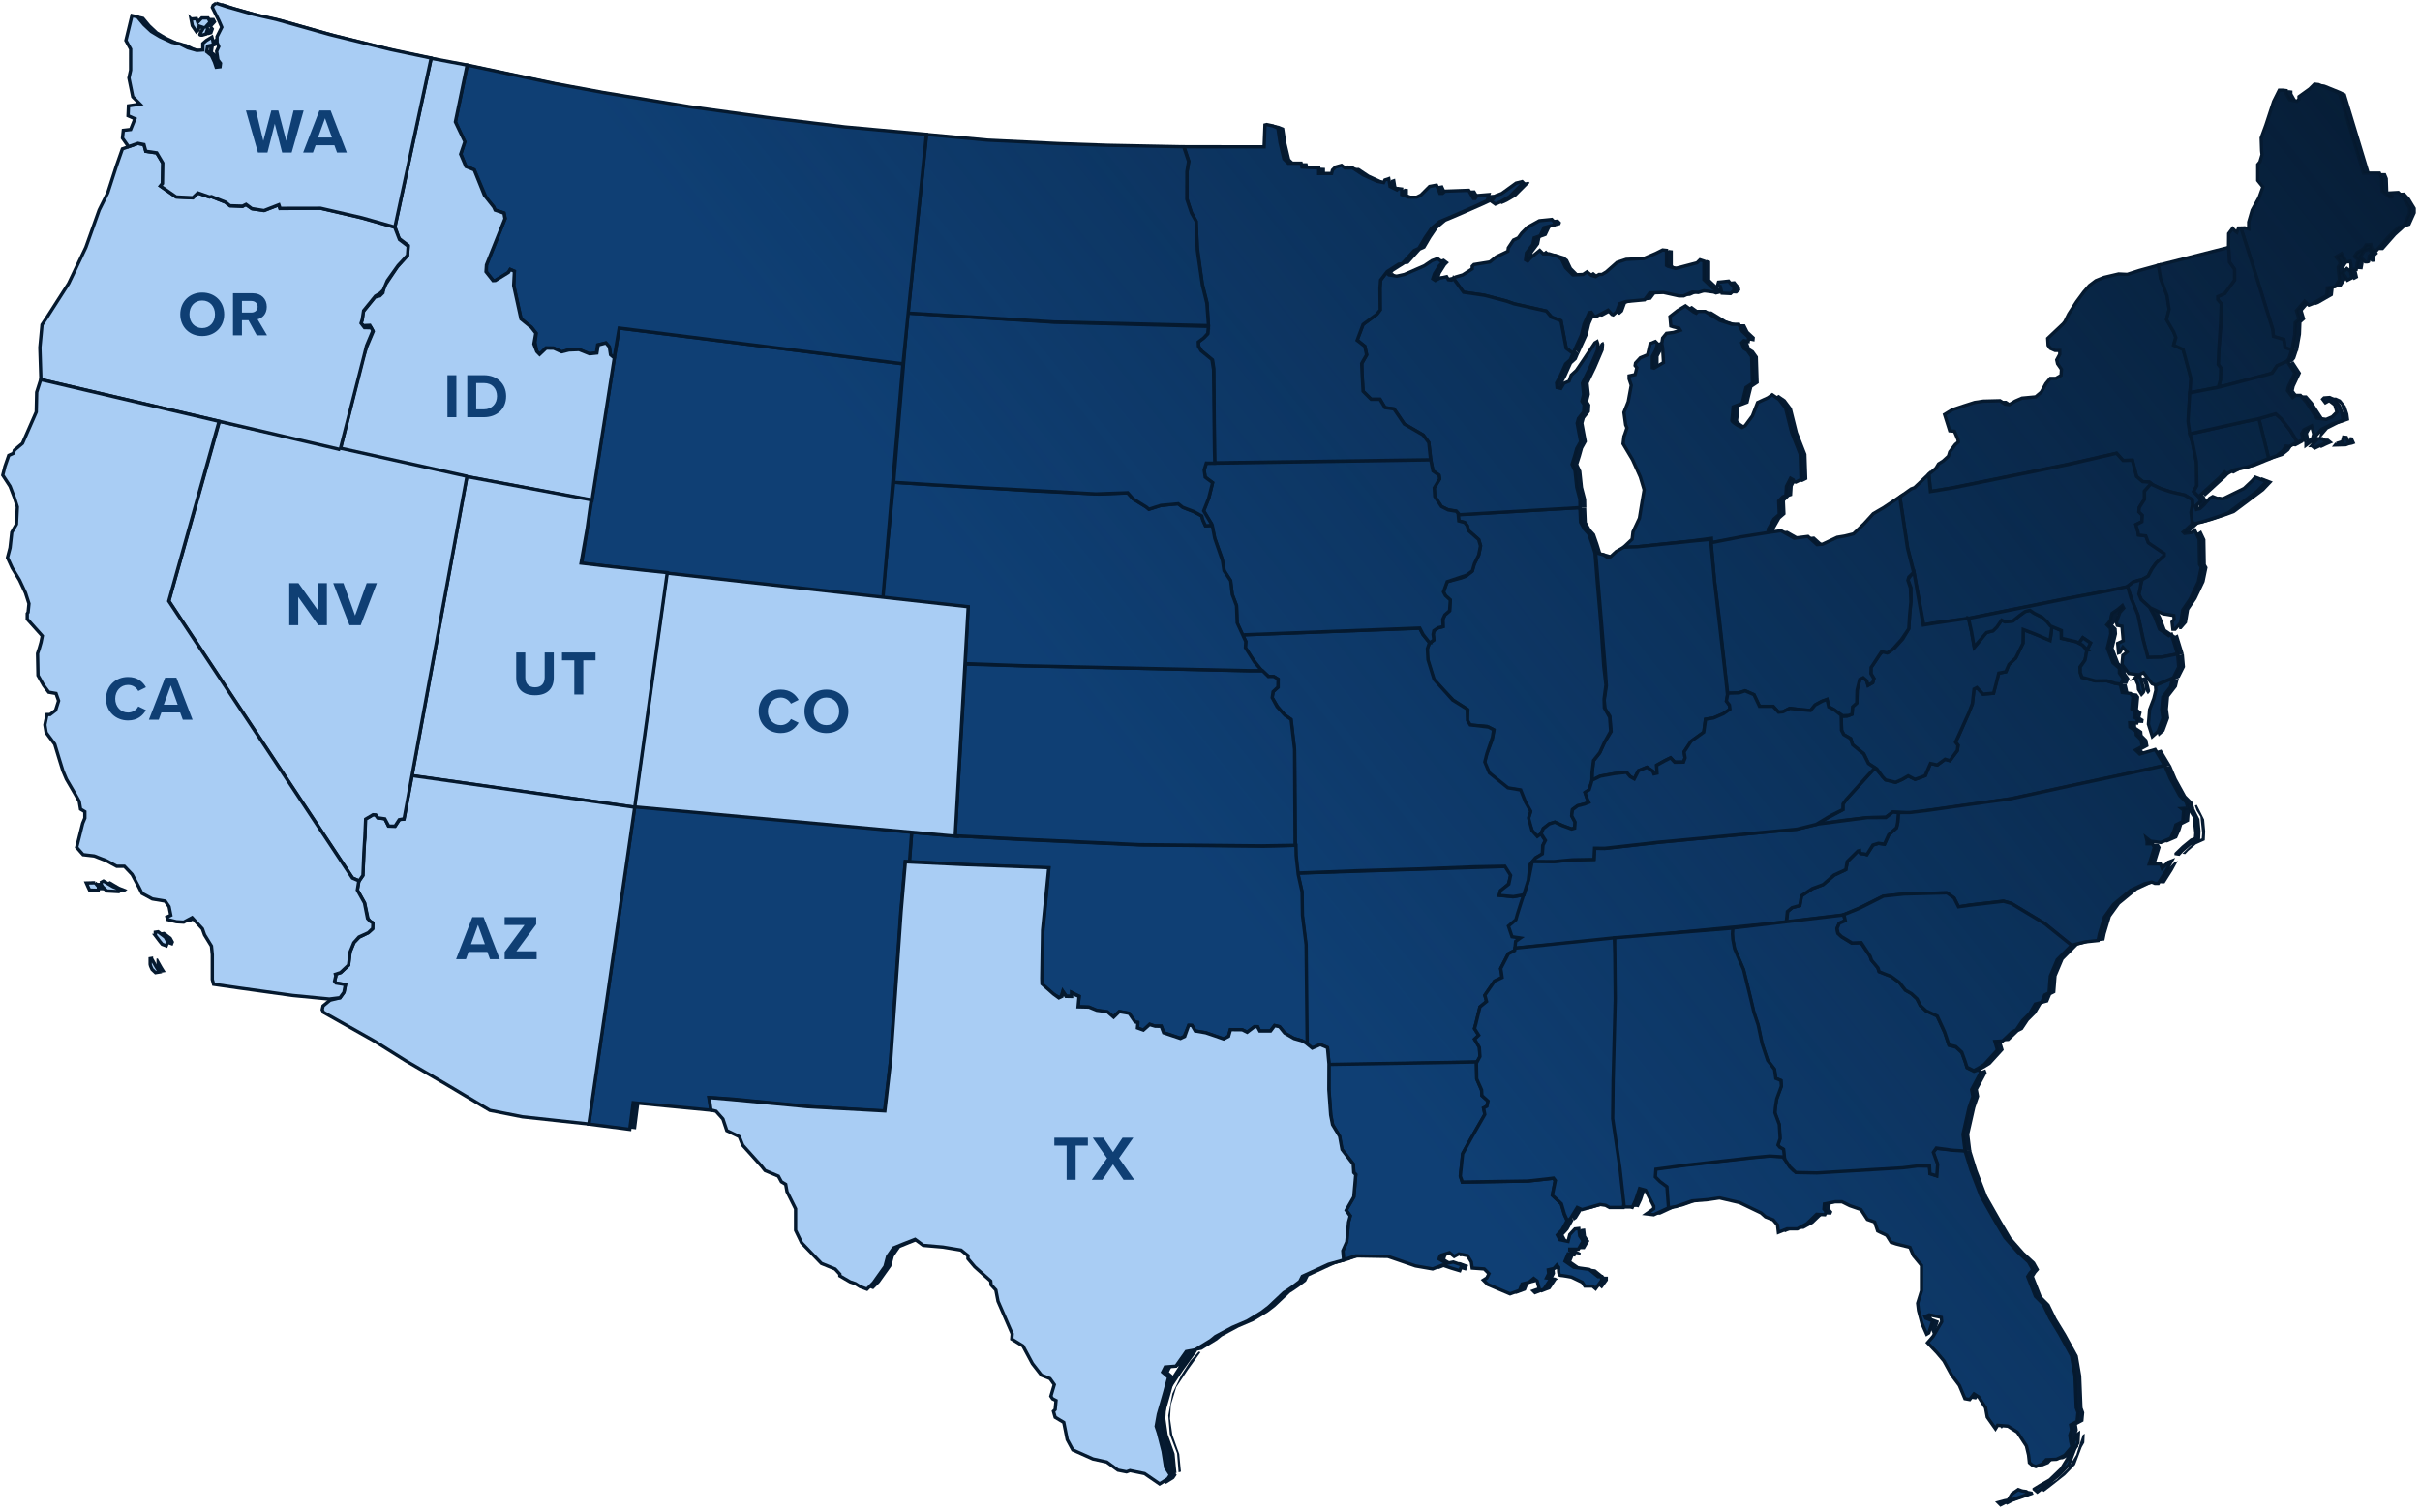 <svg width="384" height="240" viewBox="0 0 384 240" fill="none" xmlns="http://www.w3.org/2000/svg"><path fill-rule="evenodd" clip-rule="evenodd" d="M35.302.496l1.841.614 4.092 1.159 3.615.818 8.457 2.387 9.684 2.387 6.423 1.353-3.906 18.217 3.91-18.179 5.703 1.067-1.86 9.02 1.502 3.159-.667 1.966.831 1.958 1.324.53 1.618 4.031 1.482 1.872.214.482 1.41.482.155.885-2.94 7.33-.07 1.083 1.11 1.402.382-.021 2.072-1.276.285-.462.66.278-.118 2.258 1.156 5.309 1.652 1.34.71.914-.303 1.723.45 1.184.448.46 1.046-.992 1.201.021 1.232.563 1.173-.287 1.6-.068 1.68.675 1.157-.125.21-1.282 1.236-.322.532.64.186 1.242.6.512-3.537 22.616-.146-.028-.615 4.406-.976 5.557 3.294.392 6.922.761 3.464.361-.011.08 47.762 5.325-2.068 36.419-50.841-4.646-.009.064-7.279 50.244-10.526-1.141-5.183-1.023-7.093-4.229-6.206-3.614-5.115-3.206-7.98-4.501-.205-.409.137-.614 1.108-.911 1.592-.385.28-.41-.301.407-1.662.206-5.841-.569-8.32-1.159-4.229-.614-.205-.75v-3.956l-.136-1.364-1.091-1.773-.341-.955-1.637-1.773-1.333.711-1.16-.068-1.363-.341-.137-.409.614-.273-.273-1.364-.614-.886-2.046-.341-1.636-.887-.478-.955-1.091-2.046-1.228-1.296h-1.227l-1.637-.886-1.91-.75-1.773-.205-1.023-1.159.955-3.82.34-.818v-1.023l-.681-.409-.205-1.228-.614-1.091-1.432-2.455-.545-1.296-.614-1.978-.682-2.251-1.364-1.841-.205-1.228.341-1.636h.478l.886-.682.478-1.501-.41-1.159-1.159-.205-.818-1.091-.887-1.569-.068-3.478.273-.818.272-.955.205-1.023-2.387-2.66v-.886l.136-.205.137-1.364-.546-1.705-.955-2.046-1.16-1.91-.75-1.637.41-1.568.273-2.456.75-1.295.136-2.728-.477-1.5-.682-1.774-1.16-1.773.341-1.364.614-1.773.75-.341.137-.478 1.296-1.091 2.182-4.979.068-3.137.636-1.997 28.3 6.623-7.975 28.52 29.135 43.95.795.338-.764-.337-29.143-43.96 8.01-28.511-28.331-6.624-.163-5.097.34-3.614.82-1.228 3.41-5.32 2.727-5.728 2.115-5.934 1.364-2.728 1.364-4.228.954-2.728 2.447-.869.986.196-.003-.012-.96-.193-1.5.519-.955-1.358.137-1.228 1.159-.136.682-1.705-1.091-.477.068-1.57 1.841-.272-1.159-1.16-.614-3 .273-1.228V7.793l-.75-1.364.955-3.955.886.204 1.023 1.228 1.16 1.091 1.364.819 1.91.886 1.295.273 1.228.614 1.432.409.955-.068V6.907l.545-.478.887-.545.136.477.137.75-.955.205-.137.887.75.613.478 1.023.273.819.614-.069.068-.545-.41-.546-.204-1.364.341-.75-.273-.614v-.954l.75-1.5-.477-1.092-1.023-2.046.136-.341.478-.341zm22.64 139.268l-.239 1.476 1.133 2.037.488 2.467.273.287-.204-.261-.53-2.46-1.158-2.074.242-1.398.417-.611-.383.554-.04-.017zm2.177 7.592l-.446.434.444-.381.002-.053zm-1.157.872l-1 .451-.56.624.593-.592.967-.483zm-1.806 1.351l-.013.014-.582 1.435-.003.021.598-1.47zm-.849 3.564l-1.272 1.184.066-.022 1.206-1.157v-.005zm-1.457 1.246l-.63.203.031.114-.018-.111.617-.206zm-.57.488l-.194.821.11.143-.098-.173.192-.723-.01-.068zm1.52 1.365l-.22 1.179.013-.017.24-1.157-.034-.005zM63.661 36.04l.012-.055.644 1.846 1.447 1.11-.007.108-1.372-1.037-.752-1.958-5.343-1.524-1.149-.27 1.27.293 5.25 1.487zm-18.217-2.98l4.38-.01-4.41.033-.193-.578.03-.012.193.567zm-4.454.048l.597.095-.561-.072-.036-.023zm-.945-.675l.625.461-.657-.438-.53.29-1.835-.09 1.843.055.554-.278zm-5.489-1.242l.847.34-.84-.328-.225.032.218-.044zm-2.161-.581l1.84.64h-.009l-1.832-.626-.683.642.684-.656zm-3.326.646l2.525.12-.02.02-2.505-.14zm-2.288-2.14l-.029.036.062-2.104-.033 2.069zm-2.638-5.113l1.535.227-1.53-.213-.005-.014zm34.777 31.824l.237-.731 1.061-2.508-.53-.965-1.061.049-.327-.42-.01.032.54.704 1.061.02.26.49-.994 2.373-.237.956zm-.564-4.758l.126-.314.034-.305-.034.216-.126.403zm.325-1.682l1.826-2.248.772-.193.482-.482.083-.463-.015.034-.482.483-.771.463-1.881 2.315-.014.09zm3.629-4.504l.078-.06 1.64-2.459 1.64-1.832.01-.184-.01.162-1.504 1.63-1.708 2.391-.146.352zm3.567 80.907l4.486-24.447-3.98 21.759-.506 2.688zm-1.154 4.207l.375-.072-.013.068-.362.004zm-.377.072l.02-.004-.682 1.044-.506-.023.505-.002.663-1.015zm-1.978.435l.3.559-.045-.002-.255-.557zm-1.737-1.2l.318.456-.014-.001-.366-.458.062.003zm-1.741 3.534l.033-.717-.013.772-.044.335.024-.39zm-.153 2.437l.004-.062-.013.281.01-.219z" fill="#061B32"/><path d="M31.312 3.018l.853-.068.205.58.647-.682h.99l.34.648-.648.716.273.34-.307.853-.58.17s-.374.035-.374-.102c0-.136.613-1.09.613-1.09l-.716-.24-.136.614-.307.273-.648-.955-.205-1.057zM144.733 136.745l9.572.458 13.117.483-.984 9.895-.126 7.659.029.878 1.833 1.611.838.61.499-.236.158-.767.481.761.891.019-.002-.611.705.408.48.173-.151 1.674 1.724.039 1.235.505 1.668.222 1.005.877.896-.876 1.571.259.937 1.361.454.135-.068.83.934.334.983-.867.9.259.94.015.394 1.028 2.67.892.672-.324.628-1.762h.144l.382.034.519.873 1.658.281 1.407.473 1.446.505.776-.411.301-1.061 1.879.018.763.393 1.181-.889.465.019.359.677h1.711l.641-.856.788.172.821 1.014 1.485.862 1.206.342.638.337 1.033.843 1.283-.56 1.136.48.238 2.576-.017 4.093.289 4.022.296 1.521 1.129 1.865.379 2.089 1.779 2.336.082 1.327.315.331-.308 3.536-1.212 2.112.647.908-.266.986-.282 3.124-.635 1.408.125 1.478-2.39.669-4.16 1.909-.41.819-1.091.818-.886.614-.546.341-2.387 2.25-1.159.887-2.251 1.364-2.387 1.023-2.66 1.432-.75.614-2.455 1.5-1.433.273-1.636 2.319-1.705.136-.41.819.955.818-.614 2.319-.545 1.91-.478 1.636-.341 1.91.341 1.023.751 2.933.409 2.591.75 1.16-.409.614-1.296.818-2.387-1.637-2.319-.477-.546.204-1.364-.272-1.773-1.296-2.182-.478-3.206-1.432-.886-1.637-.546-2.728-1.364-.818-.273-.955.273-.273.137-1.432-.546-.273-.273-.409.546-1.841-.682-.955-1.364-.546-1.432-1.841-1.501-2.796-1.773-1.092.068-.818-2.25-5.183-.341-1.774-.751-.818-.068-.614-2.523-2.25-1.092-1.296v-.478l-1.091-.886-2.864-.478-3.137-.272-1.296-.955-1.91.75-1.5.614-.955 1.364-.409 1.568-1.842 2.592-1.023 1.023-1.091-.409-.75-.478-.818-.272-1.637-.955v-.273l-.751-.818-2.182-.887-3.137-3.274-.955-1.977v-3.41l-1.364-2.728-.205-1.16-.682-.409-.477-.887-2.114-.886-.546-.682-3.001-3.342-.545-1.364-1.978-.955-.614-1.841-1.091-1.228-.819-.204-.273-1.974 3.375.289 12.25 1.158 12.249.675.942-8.21 1.64-23.438.675-7.909.578.012-.505.012z" fill="#061B32"/><path d="M187.017 233.622l-.239-3.001-1.159-3.035-.239-2.966.648-3.479 1.398-2.898 1.466-2.285 1.33-1.5.273.102-2.012 2.796-1.841 2.763-.853 2.796-.136 2.182.375 2.592 1.091 3.035.205 2.182.068.614-.375.102zM16.646 140.729l-.545-.648-1.398.035.272.613.24.512 1.363.034.068-.546zM17.43 139.809l-.51.272.34.614.682.682 1.91.103.375-.273-1.296-.512-1.5-.886zM26.399 149.425l-.75-.989v-.511l.443-.069 1.125.853.41.75-.24.614-.647-.239-.341-.409zM25.785 153.415l-.75-1.33-.205.034v.921c0 .17.307.784.307.784l.546.511.614-.102-.512-.818zM312.787 182.548l.956 3.088 1.574 4.11 2.25 3.955 1.569 2.66 2.046 2.319 1.705 1.568.682 1.228-.477.546-.341.545 1.227 3.137 1.228 1.228 1.091 2.251 1.5 2.455 1.91 3.478.546 3.206.204 5.046.273.751-.136 1.432-1.023.545.136.819-.273.818.137 1.023.204.819-1.159 1.364-1.296.614-1.637.068-.614.682-1.023.409-.545-.205-.478-.409-.136-1.228-.341-1.432-1.432-2.182-1.501-.955-1.636-.136-.341.545-1.296-1.841-.273-1.501-1.091-1.705-.75-.477-.682.887-.751-.137-.886-2.114-1.228-1.637-1.227-2.25-1.092-1.296-1.5-1.569.887-1.023 1.364-2.319-.069-.682-1.909-.409-.682.273.136.273 1.091.409-.613 1.909-.341.205-.751-1.705-.545-2.046-.137-1.159.614-1.978v-4.024l-1.296-1.569-.545-1.295-2.183-.546-.818-.273-.682-1.091-1.432-.682-.478-1.432-1.159-.409-1.023-1.569-1.773-.614-1.228-.614h-1.091l-1.705.341-.068.819.341.409-.205.477-1.296-.068-1.568 1.501-1.501.818h-1.637l-1.364.546-.136-1.16-.682-.818-1.228-.478-.682-.614-3.41-1.636-3.205-.751-1.841.273-2.524.205-2.523.886-1.468.259-.1-3.396-1.092-.818-.75-.751.137-1.295 4.296-.546 10.776-1.228 2.864-.272 2.294.118 1.091 1.637.614.613 3.416.218 13.64-.819 2.298-.284 2.154.086.18 1.228.942.341.1-1.953-.645-1.761.552-.607 2.343.191 2.182.137zm5.293 55.858l1.023-.272.546-.103.614-.989.988-.682.546.205.716.136.171.444-1.467.511-1.773.614-.989.511-.375-.375zm5.695-2.114l.511.443 1.16-.886 2.25-1.773 1.569-1.637 1.057-2.796.409-.717.068-1.432-.306.205-.41 1.193-.613 1.944-1.364 2.217-1.842 1.773-1.432.818-1.057.648zM286.649 72.056l-1.364-3.478-.954-3.819-1.023-1.364-1.092-.75-.682.477-1.636.75-.819 2.115-1.159 1.568-.478.273-.613-.273s-1.092-.614-1.023-.886c.068-.273.204-2.115.204-2.115l1.432-.545.341-1.432.273-1.092 1.023-.682-.136-4.228-.682-.955-.546-.34-.341-.888.341-.34.682.136.069-.682-1.023-.955-.546-1.091h-1.091l-1.91-.614-2.319-1.432h-1.159l-.273.273-.409-.205-1.296-.955-1.228.75-1.227.955.136 1.5.409.137.887.205.205.34-1.092.342-1.091.136-.614.75-.136.887.136.682.137 2.319-1.501.886-.272-.068v-1.773l.545-1.023.273-1.023-.341-.341-.818.341-.41 1.773-1.159.478-.75.818-.068.41.272.34-.272 1.091-.955.205v.477l.341 1.023-.478 2.592-.682 1.705.273 1.978.205.477-.341 1.023-.137.341-.136 1.16 1.5 2.523 1.228 2.728.614 2.046-.341 1.978-.409 2.523-1.023 2.183-.137 1.16-1.375 1.3 1.86-.068 9.036-.955 3.071-.416.04.703 2.891-.511 4.344-.635 1.626-.194.059-.248.068-.614.886-1.568.844-.733-.093-2.132.673-.673.46-.145.094-1.5.648-1.28.443.257.069.272.341.069.818-.41-.137-4.024z" fill="#061B32"/><path d="M237.61 31.903l.772-.868.916-.337 2.267-1.64.964-.241.193.193-2.17 2.17-1.398.82-.868.386-.676-.483zm36.355 13.554l.273 1.057 1.364.069.546-.512s-.034-.614-.171-.682c-.136-.068-.682-.784-.682-.784l-.921.102-.682.068-.136.478.409.204zm-42.314-1.254l.302-.245 1.159-.341 1.5-.955v-.41l.273-.272 2.524-.41 1.023-.818 1.841-.886.068-.546.819-1.227.75-.341.546-.75.954-.955 1.842-1.023 1.978-.205.477.477-.136.41-1.569.409-.614 1.296-.955.34-.204 1.024-1.023 1.364-.137 1.09.341.205.41-.477 1.5-1.228.546.546h.954l1.364.41.614.477.614 1.295 1.159 1.16 1.637-.068.614-.41.682.546.682.205.546-.341h.477l.682-.41 1.705-1.5 1.432-.477 2.797-.137 1.909-.818 1.091-.546.614.068v2.387l.205.137 1.227.34.819-.204 2.591-.682.478-.477.614.204v2.933l1.364 1.296.545.273.546.409-.546.136-.341-.136-1.568-.205-.887.273-.955-.068-1.364.614h-.75l-2.455-.546-2.183.068-.818 1.091-2.933.273-1.023.341-.477 1.296-.546.477-.204-.068-.614-.682-1.91 1.023h-.273l-.477-.682-.341.068-.818 1.842-.41 1.705-1.342 2.953-.496-.436-.579-.435-.819-4.34-1.495-.578-.866-.965-5.113-1.157-1.205-.435-3.472-.916-3.329-.483-1.568-2.17zM381.563 30.541l.818.887.955 1.568v.819l-.887 1.978-.818.273-1.432 1.295-2.046 2.32h-.546c-.273 0-.409-.887-.409-.887l-.75.068-.41.614-1.023.613-.409.614.682.614-.205.273-.204 1.16-.818-.07V42l-.137-.546-.614.137-.75-1.364-.887.545.546.614.136.477-.341.546.137 1.296.068.682-.682 1.091-1.228.205-.136 1.227-2.251 1.296-.545.205-.682-.614-1.296 1.5.409 1.364-.614.546-.068 1.841-.474 2.641-1.038-.488-.205-1.295-1.637-.478-.136-1.16-3.069-9.888-1.983-6.176.6-.05.638.173v-1.092l.552-1.897 1.092-1.977.613-1.705-.818-1.023v-2.524l.341-.409.341-1.16-.068-.613-.069-2.046.751-2.046 1.227-3.751.887-1.773h.546l.545.068v.477l.546.955 1.159.273.341-.341v-.41l1.705-1.227.75-.75.614.068 2.524 1.023.818.41 3.819 12.616h2.524l.341.819.068 2.046 1.228.954h.34l.069-.204-.205-.478 1.16-.068zm-8.831 12.719l.648-.648.58.443.238 1.023-.716.375-.75-1.193zm2.83-2.49l.751.785s.545.034.545-.102c0-.137.103-.853.103-.853l.375-.341-.341-.75-.853.307-.58.954zM342.556 76.912l-.477-.41-1.092-.068-.954-.818-.688-2.586-1.459.038-1.031-1.142-8.178 1.848-18.142 3.683-3.176.518-.312-2.728.603-.475.545-.478.409-.682.751-.477.818-.75.205-.682.886-1.16.478-.409-.069-.41-.545-1.295-.75-.068-.819-2.592 1.228-.75 1.841-.614 1.705-.545 1.364-.205 2.66-.068.818.545.682.069.887-.546 1.091-.477 2.183-.205.886-.75.751-1.364.682-.819h.886l.819-.477.068-.955-.614-.886-.136-.614.477-.887v-.614h-.75l-.75-.34-.341-.478-.069-1.091 2.456-2.319.272-.341.614-1.228 1.228-1.91 1.159-1.568.887-1.023 1.019-.77 1.3-.526 2.318-.545 1.364.068 1.91-.614 3.192-.874.219 2.101 1.023 2.728.341 2.183-.409 1.636 1.091 1.91.341.887-.341 1.227 1.228.546.272.136 1.296 4.638-.226 2.134-.205 4.57.341 2.319.341 1.5.614 3.07v3.41l-.477.954.776.84.336.709-.819.75.137.546.545-.137.614-.545.955-1.092.477-.272.682.272.955.069 3.342-1.637 1.228-1.16.545-.613 1.774.682-1.433 1.5-4.637 3.478-1.092.41-2.455.818-1.705.477-.495-.225-.103-1.556.204-1.16-.068-.886-1.187-.716-1.909-.41-1.637-.477-1.569-.75z" fill="#061B32"/><path d="M340.339 92.077l.552-.115.983-.529.511-1.047.682-.955 1.364-1.296v-.34l-1.023-.683-1.501-1.023-.409-1.09-1.159-.137-.068-.478-.341-1.16.954-.477.069-1.022-.546-.546.068-.682.819-1.296v-1.296l1.138-1.116-.389-.285-1.064-.081-.968-.819-.654-2.58-1.479.043-1.036-1.14-7.632 1.77-18.141 3.683-3.751.614-.262-2.751-2.262 2.137-.546.205-1.773 1.27 1.228 8.073 1.047 4.105 1.507 8.126 1.379-.27 5.039-.633 16-3.234 6.276-1.191 3.502-.685.113-.1.886-.682.887-.287zM343.087 109.532l-.06-.821 2.722-1.076-.325 1.358-1.232 1.594-.176 1.935.195 1.43-.771 2.1-.913.809-.621-1.958.188-2.299.67-1.765.323-1.307zm1.41 11.94l-24.543 5.305-15.789 2.227-2.818-.158-1.09.813-3.096.093-3.537.412-4.604.682 4.416-2.368-.005-.875.641-.905 4.453-4.853 1.665 1.889 1.595.407 1.074-.481.943-.553 1.07.567 1.652-.603.792-1.922 1.097.228 1.204-.899.759.208 1.193-1.551.147-.879-.407-.538.424-.788 2.225-5.179.26-2.419.518-.221.919 1.03 1.661-.127.814-3.195 1.178-.237.443-1.156 1.089-.99 1.169-2.403.036-2.138 4.143 1.613c.287.144.352-2.13.352-2.13l1.541.674.028 1.24 2.441.548.899.496.701.868-.276 1.539-.822 1.093.046.869.249.781 2.1.535 1.878.017 1.295.405.82.13.301 1.303 1.346.17.366.506-.185 1.979.58.465-.202.814.519.334-.094.584-1.137-.04.038.681.962.651.052.596.748.753.207 1.065-1.077.583.663.63 2.448-.711 1.522 2.536z" fill="#061B32"/><path d="M313.365 98.099l.469 2.086.457 2.544.899-1.088.955-1.296 1.07-.26.614-.613.751-1.092.609.273 1.228-.136 1.091-.887.847-.613.778-.205.55.43 1.537.768.819.75.579.545-.321 2.344-2.462-1.072-1.791-.684-.042 2.184-1.159 2.336-1.068 1.024-.503 1.16-1.115.211-.379 1.519-.44 1.666-1.674.144-.98-1.029-.452.236-.267 2.308-.57 1.491-2.092 4.622.379.489-.087.805-1.185 1.639-.763-.229-1.252.911-1.073-.242-.843 1.922s-1.375.604-1.655.577c-.068-.006-1.042-.527-1.042-.527l-.986.582-1.016.441-1.58-.375-.473-.493-.925-1.276-1.326-.838-.722-1.529-1.807-1.463-.273-.955-1.091-.614-.341-.682-.103-2.216.921-.034.818-.341.069-1.16.682-.614.068-2.114.409-1.637.546-.272.545.477.205.75.75-.409.205-.682-.478-.75v-1.023l.41-.546.954-1.432.546-.614.887.205.954-.682 1.296-1.432.955-1.637.136-2.387.205-2.115v-1.977l-.477-1.296.409-.614.541-.546 1.473 8.365 1.954-.317 5.243-.76z" fill="#061B32"/><path d="M302.455 78.845l-2.571 1.71-1.637.955-1.432 1.568-1.705 1.637-1.364.341-1.228.205-2.318 1.091-.887.068-1.432-1.296-2.183.273-1.091-.614-1.004-.57-2.064.297-4.297.682-4.728.922.546 6.172.75 5.797 1.091 9.889.239 2.039 1.739-.055 1.023-.341 1.419.634.874 1.842 2.168-.008.798.894.743-.027 1.071-.566 1.056.156 2.287.204.729-.9.989-.545.874-.287.273 1.159.75.409 1.466.989.921-.034.562-.208.078-1.165.669-.614.042-2.022.432-1.733.548-.254.557.484.227.716.726-.437.185-.617-.471-.802.028-.977.316-.452.908-1.395.443-.651.887.204.954-.682 1.296-1.432 1.169-1.72.136-2.133.204-2.114-.074-2.24-.403-1.22.148-.503.761-.738-.965-3.817-1.228-8.168z" fill="#061B32"/><path d="M253.621 123.835l.027-1.206.205-1.91.955-1.227.75-1.637 1.091-1.773-.205-2.455-.75-1.16-.136-1.364.341-2.319-.205-2.932-.545-6.752-.546-6.48-.409-4.944 1.295.376.614.409.477-.137.887-.818 1.194-.682 2.148-.069 9.276-.954 2.352-.225.634 6.731 1.793 15.543.253 2.435-.157.955.518.757.041.579-1.064.675-1.493.654-1.351.232-.252 2.054-1.93 1.397-1.18 1.692.136 1.003-.245.647h-1.403l-.669-.682-1.052.532-1.132.635.068 1.288-.503.109-.198-.43-.914-.634-1.371.566-.655 1.269-.606-.341-.614-.675-1.883.204-2.36.41-1.227.654z" fill="#061B32"/><path d="M253.609 123.992l.013-1.363.239-1.96.984-1.23.788-1.72.942-1.685-.157-2.216-.846-1.494-.041-1.412.294-2.223-.349-3.029-.449-6.656-.546-6.335-.389-4.91-.115-.39-.341-1.09-.546-1.57-.682-.75-.614-1.09-.098-2.316-19.32 1.096.096 1 .964.29.386.482.193.772 1.64 1.446.289.965-.289 1.447-.772 1.543-.289 1.06-.965.772-.771.29-2.219.578-.289.772-.289.868.289.579.772.675-.097 1.736-.771.675-.29.675v1.158l-.771.193-.675.482-.097.579.097.868-.724.554-.434 1.182.193 1.543.965 3.086 3.086 3.183 2.315 1.543-.097 1.833.386.579 2.701.193 1.157.578-.289 1.543-.965 2.508-.289 1.35.964 1.64 2.701 2.218 1.929.29.868 2.122.868 1.35-.386 1.254.675 1.736.772.868.596-.372.383-.875.934-.737.899-.259 1.098.498 1.53.58.502-.126.084-.953-.543-1.017.129-1.003.775-.568 1.275-.342.532-.194-.258-.585-.334-.993.604-.414.489-1.355z" fill="#061B32"/><path d="M251.721 80.55l-.028-1.332-.498-1.91-.273-2.592-.477-1.023.409-1.296.341-1.227.614-1.091-.273-1.433-.273-1.5.205-.75.818-1.023.068-1.16-.34-.545.272-1.091-.191-1.76 1.16-2.387 1.227-2.864.069-.955-.137-.41-.341.205-1.773 2.66-1.159 1.705-.819.75-.341.955-.825.341-.477.819-.614-.137-.068-.75.546-1.023.886-1.978.75-.682.418-.995-1.08-.802-.833-4.373-1.496-.566-.822-.974-5.117-1.148-1.213-.427-3.465-.915-3.34-.489-1.589-2.164-.316.234-.506-.069-.272-.477-.563.125-.478.068-.75.41-.409-.273.273-.819.818-1.295.478-.478-.819-.614-.886.341-1.228.819-3.137 1.364-1.228.273-1.228-.205-.414-.37-.893 1.196-.096 1.157v3.569l-.482.675-2.219 1.64-.964 2.507.193.096 1.061.869.289 1.35-.772 1.35v1.64l.193 2.797 1.254 1.254h1.447l.771 1.35 1.447.193 1.64 2.411 2.99 1.736.868 1.158.386 3.134.289 1.399.965.675.096.579-.868 1.446.096 1.35 1.061 1.64 1.061.483 1.254.193.566.582 19.111-1.127zM344.498 121.449l.879 2.075 1.501 2.728 1.023 1.023.272.954-1.023.069.341.272-.136 1.774-1.091.545-.273.887-.546 1.227-1.568.682-1.023-.136-.614-.068-.682-.546.136.546v.409h.819l.341.546-.819 2.659h1.774l.272.682.955-.954.546-.205-.819 1.5-1.295 2.046h-.546l-.477-.204-1.16.273-2.182 1.023-2.728 2.25-1.433 1.978-.818 2.728-.205 1.023-1.977.205-2.301.564-4.196-3.461-5.32-3.205-1.227-.341-5.32.614-1.804.316-.682-1.364-1.253-.893-6.957.205-3.069.341-3.819 1.909-2.592 1.091-8.934 1.092.211-1.711.75-.614 1.16-.272.273-1.569 1.773-1.159 1.637-.614 1.773-1.501 1.841-.886.273-1.296 1.637-1.637.273-.068s0 .477.341.477.818.137.818.137l.955-1.501.886-.272.955.136.682-1.5 1.228-1.092.204-.886.08-1.539 1.804-.01 3.037-.361 6.647-.95 6.386-.88 9.129-1.991 8.431-1.797 4.715-1.015 2.131-.488zm1.801 14.009l1.091-1.057 1.33-1.091.648-.273.068-.853-.272-2.591-.614-.989-.273-.784.307-.103 1.159 2.319.171 1.876-.068 1.432-1.433.648-1.193 1.023-.478.511-.443-.068z" fill="#061B32"/><path d="M286.151 131.548l-21.893 2.114-6.648.751-1.95.216-1.632-.012-.093 1.73-3.453.112-2.933.272-3.413-.052-.597 2.984-.715 2.312-1.389 1.16-.569 1.849-.137 1.091-1.705.955.614 1.5-.409 1.841-.409.334 45.63-4.391.17-1.669.764-.628 1.195-.317.284-1.568 1.729-1.141 1.707-.63 1.723-1.506 1.871-.855.22-1.294 1.715-1.681.232-.048s.014.477.355.477c.341 0 .818.15.818.15l.955-1.514.873-.273.96.125.674-1.491 1.247-1.115.178-.818.13-1.566-.905-.084-1.098.856-2.95.012-7.746 1.007-3.4.805z" fill="#061B32"/><path d="M242.759 142.01l-1.679.302-2.156-.267.177-.676 1.257-1.083.398-1.542-.771-1.254-33.083 1.061.675 2.893v3.473l.579 4.629.097 15.963.964.82 1.254-.579 1.157.482.287 2.773 23.466-.481.483-.882-.121-1.497-.77-1.254.674-.627-.674-1.059.288-1.059.578-2.365 1.062-.87-.289-.964 1.543-2.266 1.157-.577-.047-.63-.146-.771 1.205-2.362 1.014-.53.162-1.446.747-.524-1.326-.204-.566-1.692 1.183-1.002.232-.852.54-1.707.449-1.374z" fill="#061B32"/><path d="M227.832 101.957l-1.063-1.302-.483-.965-27.15 1.013-.965.048.531 1.061-.097.965 1.061 1.639 1.302 1.737 1.302 1.157.912.096.631.386v1.254l-.771.675-.193.965.868 1.447 1.061 1.253 1.061.772.579 4.919.132 15.218.097 1.977.192 2.271 9.464-.365 9.79-.29 8.777-.338 4.917-.097.915 1.446-.288 1.395-1.303 1.014-.241.775 2.269.193 1.643-.29.725-2.317.274-2.471.885-1.078 1.096-.627.021-1.287.429-.817-.715-1.073-.561.415-.841-.94-.542-2.007.338-1.063-.82-1.446-.773-1.93-2.024-.337-2.94-2.362-.725-1.736.337-1.35.869-2.556.193-1.208-.822-.435-2.892-.336-.434-.723-.047-1.784-2.315-1.448-2.943-3.278-.964-3.087-.097-1.782.338-.966zM275.863 147.283v.921l.068.886.273 1.433 1.432 3.341 1.023 4.161.614 2.591.682 2.046.614 2.933.887 2.66 1.091 1.432.204 1.432.819.341.068.887-.75 2.046-.205 1.364-.068.818.682 1.842.136 2.25-.341 1.023.273.341.614.341.086 1.358.942 1.413.95.912 3.342.068 13.64-.818 2.297-.285 1.931.012.068 1.228 1.092.341.136-1.842-.682-1.909.477-.682 2.456.341 2.1.134-.328-2.658.955-4.228.614-1.773-.205-1.091 1.407-2.635-.215-.57-.807.297-1.092-.545-.272-.887-.546-1.5-.955-.887-1.091-.273-.682-2.046-1.234-2.672-1.773-.819-.887-.818-.545-1.091-.887-.819-.955-.545-.955-1.228-1.295-.955-1.91-.75-.205-.614-1.023-1.227-.204-.614-1.432-2.097-1.485.042-1.585-.994-.598-.546-.136-.75.367-.818.939-.469-.267-.885-17.664 2.105z" fill="#061B32"/><path d="M314.95 169.479l-.749.409-1.092-.545-.272-.887-.546-1.5-.955-.887-1.091-.273-.682-2.046-1.159-2.523-1.774-.819-.886-.818-.546-1.091-.887-.819-.954-.545-.955-1.228-1.296-.955-1.91-.75-.204-.614-1.023-1.227-.205-.614-1.432-2.182-1.432.068-1.705-1.023-.546-.546-.136-.75.341-.819.955-.409-.216-.965 2.434-.986 3.845-1.936 3.28-.341 6.798-.178 1.113.792.709 1.416 1.815-.257 5.319-.614 1.228.341 5.32 3.206 4.264 3.426-2.287 2.303-1.091 2.591-.205 2.66-.682.341-.477 1.16-1.023.272-.887 1.501-1.159 1.159-.955 1.432-.682.341-1.5 1.433-1.228.068.409 1.364-2.114 2.319-.887.545zM298.519 121.852l-.968 1.013-1.509 1.685-2.078 2.306-.513.723-.026.887-1.848.913-2.387 1.432-3.051.759-21.882 2.067-6.648.75-1.95.216-1.632-.011-.096 1.78-3.45.061-2.933.273-3.37-.025.51-.557 1.054-.65.097-1.351.386-.771-.678-1.071.338-.805.955-.75.886-.273 1.16.546 1.5.545.478-.136.068-.955-.546-1.023.137-.955.818-.613 1.091-.273.682-.273-.341-.75-.273-.819.636-.42c.001-.015.529-1.486.522-1.543l1.289-.624 2.244-.409 1.896-.205.587.687.645.367.671-1.311 1.345-.541.93.626.173.422.495-.112-.068-1.246 1.321-.737.906-.453.645.7 1.4-.018.248-.663-.155-.955 1.097-1.687 2.015-1.45.298-2.04 1.234-.193 1.599-.694 1.031-.721-.084-.66-.482-.614.239-1.263 1.766-.05.97-.314 1.412.603.867 1.841 2.165.005.865.931.682-.062 1.097-.539 2.21.241 1.086.092.712-.867 1.104-.602.794-.298.273 1.197.862.446 1.115.879.05 2.393.341.663 1.092.657.326.968 1.755 1.45.761 1.528 1.037.7zM258.572 191.522l-.629-6.041-1.159-7.912.068-5.933.341-13.095-.068-7.024.069-2.708 18.767-1.527-.062.92.068.887.273 1.432 1.432 3.342 1.023 4.16.614 2.592.682 2.046.614 2.933.887 2.659 1.091 1.433.204 1.432.819.341.068.886-.75 2.046-.205 1.364-.068.819.682 1.841.136 2.251-.341 1.023.273.341.614.341.138 1.219-2.361-.15-2.865.273-10.775 1.228-4.393.593-.093 1.214.75.75 1.091.819.245 3.348-2.338 1.085-1.159-.136 1.159-.819v-.409l-1.295-2.523-.955-.273-.614 1.841-.546 1.16-.272-.069h-1.16zM248.726 190.993l-1.386-1.335.426-2.321-.279-.377-3.907.425-10.559.194-.289-1.011.385-3.567 1.399-2.508 2.123-3.667-.242-1.011.53-.288.193-.823-.964-.868-.047-.819-.773-1.833-.062-2.674-23.403.389.013 4.039.289 3.955.289 1.639 1.061 1.736.386 2.122 1.833 2.315.096 1.35.289.29-.289 3.568-1.254 2.122.675.868-.289 1.061-.29 3.087-.578 1.35.051 1.526 1.978-.642 5.11.088 4.365 1.5 2.728.478 1.568-.614 1.364.477 1.364.409.341-.886-1.364-.478-1.091.205-1.159-.682s.068-.546.341-.614a34.708 34.708 0 0 0 1.296-.409l.75.614.75-.41 1.364.273.614 1.023.136.955 1.91.136.75.751-.341.682-.546.341.682.682 3.547 1.5 1.5-.546.409-1.023 1.092-.272.75-.614.545.409.341 1.228-.954.341.272.272 1.433-.545.955-1.432.341-.205-.887-.136.341-.682-.068-.614.886-.205.478-.545.273.341s-.069 1.295.272 1.295 1.774.273 1.774.273l1.705.819.409.613h1.227l.478.41.955-1.296v-.614h-.546l-1.432-1.159-2.455-.341-1.364-.955.477-1.16.955.137.068-.273-.75-.409v-.205h1.364l.75-1.296-.546-.818-.136-1.159-.614.068-.818.886-.273 1.092-1.296-.273-.409-.75.75-.819.803-1.453-.448-1.018-.491-1.68z" fill="#061B32"/><path d="M258.679 191.071l-.108.53h-2.182l-.614-.341-.887-.137-2.864.819-.75-.341-1.091 1.773-.465.328-.475-1.05-.482-1.639-1.447-1.351.483-2.339-.29-.385-.771.096-3.341.368-10.355.158-.325-.939.369-3.534 1.314-2.393 2.206-3.858-.188-1.026.521-.277.184-.81-.977-.877-.049-.903-.774-1.739-.046-2.516.56-1.046-.095-1.441-.746-1.301.644-.625-.663-1.055.193-.697.666-2.753 1.048-.859-.27-.999 1.543-2.237 1.195-.572-.094-.706-.121-.71 1.213-2.349.99-.519.064-.377 15.754-1.637.078 2.651.068 7.024-.341 13.095-.068 5.933 1.159 7.911.627 5.652zM232.367 81.484l.112 1.176.938.243.403.517.211.783 1.6 1.417.289 1.009-.285 1.444-.667 1.364-.337 1.157-.917.675-3.077 1.027-.587 1.623.307.58.777.709-.12 1.703-.744.649-.325.693.054 1.171-.796.193-.686.466-.117.571.117.892-.654.471-1.042-1.322-.533-1.034-27.732 1.061-.388.07-.866-1.905-.096-2.797-.675-1.736-.29-2.219-.964-1.543-.386-2.025-1.157-3.183-.482-2.267-.579-.916-.675-1.157.824-2.044.579-2.411-1.158-.868-.193-1.158.386-1.06h.724l34.869-.536.352 1.764.95.66.109.6-.857 1.43.081 1.352 1.061 1.602 1.066.546 1.299.212.277.351zM192.731 51.632l-.193-3.568-.772-3.087-.771-5.69-.193-4.148-.772-1.446-.675-2.122v-4.34l.289-1.64-.768-2.3 12.712.015.137-3.478.272-.069.955.205.819.341.341 2.319.613 2.591.682.683h2.046l.137.613 2.66.137v.886h2.046l.136-.545.477-.478.955-.273.546.41h1.227l1.637 1.09 2.251 1.024 1.023.205.204-.41.614-.204.205 1.227 1.091.546.205-.205.545.069v.886l1.091.41h1.296l.682-.342 1.364-1.364 1.091-.204.341.75.205.546h.409l.409-.341 3.752-.137.75 1.296h.273l.301-.457 1.873-.157-.259.962-1.661.775-3.901 1.713-2.014.847-1.296 1.091-1.023 1.5-.955 1.637-.75.341-1.909 2.114-.546.069-1.826 1.163-1.039 1.352-.096 1.346.039 3.394-.58.712-2.144 1.586-.941 2.524 1.212.943.287 1.361-.783 1.366.072 1.582.156 2.839 1.277 1.266h1.405l.798 1.322 1.425.212 1.628 2.393 2.99 1.737.904 1.213.283 2.716-34.261.483-.142-15.05-.193-1.255-1.736-1.447-.482-.771v-.675l.868-.675.578-.58.097-1.35zM152.697 132.631l-7.039-.537-.371 4.621 8.634.488 13.523.55-.985 10.301-.193 7.523.097.675 1.832 1.544.868.482.29-.096.289-.869.579.772h.868v-.579l1.157.579-.193 1.64 1.737.096 1.061.482 1.736.29 1.061.771.964-.868 1.447.29 1.061 1.446h.386v.965l.964.289.965-.964.771.289h1.061l.386 1.061 2.658.877.579-.289.772-1.736h.482l.482.868 1.736.289 1.543.579 1.254.386.772-.386.289-1.061h1.833l.868.386 1.157-.868h.482l.29.675h1.736l.675-.868.772.193.868 1.061 1.35.771 1.35.386.819.472-.164-15.701-.579-4.629-.067-3.743-.608-2.759-.328-3.028-.029-1.61-5.12.134-19.579-.193-19.001-.868-10.248-.579z" fill="#061B32"/><path d="M113.804 176.165l-.327-2.003 3.647.222 12.728 1.243 11.504.712.935-7.892 1.627-23.572.733-8.18.663.054.348-4.71-43.877-4.487-7.381 50.809 6.522.839.546-4.228 12.332 1.193zM206.502 134.133l-5.323.086-19.444-.193-18.798-.868-10.391-.531 1.643-27.251 9.317.285 16.997.355 18.689.417h2.15l.921.912.852-.009.692.427-.027 1.27-.771.728-.141.941.778 1.436 1.246 1.348.981.681.549 4.742.08 15.224z" fill="#061B32"/><path d="M197.312 98.83l1.363 2.962-.054.971 1.459 2.318 1.147 1.33h-2.13l-35.551-.772-9.388-.331.453-8.997-13.634-1.232 1.832-18.567 6.559.434 8.487.482 7.524.483 10.03.482 4.534-.193.868.964 2.025 1.254.482.386 1.833-.579 1.64-.192 1.157-.097.772.579 1.711.675 1.254.675.193.675.386.868h.771l.337.02.377 1.975 1.232 3.572.242 1.585 1.064 1.592.241 2.158.678 1.789.106 2.731z" fill="#061B32"/><path d="M193.241 83.358l-.02-.246-1.222-2.044.785-1.988.63-2.483-1.174-.877-.162-1.158.334-1.077 1.345.006-.052-2.112-.141-12.73-.26-1.59-1.718-1.404-.415-.708-.026-.679.853-.645.646-.703.104-1.12-24.577-.675-23.119-1.456-2.246 26.87 6.155.381 8.416.509 7.486.392 10.03.55 5.056-.18.829.948 2.192 1.372.322.305 1.916-.613 2.759-.26.707.565 1.774.673 1.242.69.168.626.439.945.944-.084z" fill="#061B32"/><path d="M192.759 51.672l-.259-3.558-.708-2.875-.798-5.495-.193-4.635-.733-1.298-.741-2.192.013-4.406.263-1.613-.774-2.307-12.084-.238-7.843-.273-11.184-.545-9.681-.9-2.95 28.34 23.174 1.41 24.498.585zM144.274 57.73l-45.032-5.678L93.3 89.37l47.784 5.731 3.19-37.372z" fill="#061B32"/><path d="M148 21.319l-12.941-1.185-12.344-1.5-12.344-1.706-13.64-2.25-7.775-1.432L75.15 10.32l-1.89 9.006 1.448 3.183-.58 1.929.772 1.929 1.35.579 1.95 4.543 1.137 1.34.193.482 1.447.482.193.869-2.99 7.426v1.061l1.06 1.35h.386l2.026-1.253.29-.483.675.29-.097 2.218 1.157 5.305 1.254 1.06.386.29.772.965-.193 1.446.29 1.447.481.386.965-.965h1.157l1.35.675 1.062-.385h1.736l1.543.675 1.157-.193.193-1.254 1.254-.29.579.58.193 1.35.601.352.796-4.655 45.034 5.665L148 21.319zM363.827 57.37l.366-.454.46-1.388-1.073-.386-.204-1.296-1.637-.477-.136-1.16-3.069-9.889-1.942-6.135-.378-.002-.273.682-.273-.205-.409-.409-.614.819-.02 2.123.131 2.39.819 1.16v1.705l-1.569 2.136-1.091.477v.477l.477.75v3.615l-.341 3.888-.068 2.046.409.545-.068 1.91-.205.75.409.3 7.082-1.867.918-.254.778-1.17 1.521-.68z" fill="#061B32"/><path d="M348.507 62.278l.133-2.255-1.219-4.55-.273-.136-1.228-.546.341-1.228-.341-.886-1.139-1.958.409-1.636-.341-2.183-1.023-2.728-.34-2.077 11.146-2.84.13 2.33.809 1.157v1.705l-1.564 2.134-1.091.482-.005.473.553.64-.131 3.417-.258 3.906-.096 2.344.409.546-.068 1.928-.204.713.427.307-3.137.635-1.899.306zM360.988 72.756l-1.559-6.31 2.645-.778.924.813 1.395 1.823 1.134 1.857-1.265.686-.546-.069-.477.75-1.023.819-1.228.41z" fill="#061B32"/><path d="M360.987 72.742l-1.551-6.277-1.991.389-8.956 2 .422 1.362.614 3.069.075 3.782-.515.918.81.815 1.802-1.647 1.501-1.365.818-.886.341.273 1.16-.614 2.182-.478 3.288-1.34zM342.261 76.791l-.98 1.154v1.296l-.819 1.295-.068.682.546.546-.068 1.023-.955.477.341 1.16.068.477 1.159.137.41 1.09 1.5 1.024 1.023.682v.34l-1.258 1.138-.682.955-.614 1.16-.955.545-.195.676-.102.512-.258 1.1.461.946 1.364 1.228 2.046.955 1.705.273.069.613-.341.41.136 1.159h.341l.887-1.023.341-2.046 1.159-1.705 1.296-2.728.477-2.319-.273-.477-.068-3.956-.682-1.432-.477.34-1.16.137-.204-.204.477-.41.887-.818.026-.462-.162-1.448.242-1.16-.049-.83-1.185-.739-2.148-.496-1.746-.582-1.512-.695z" fill="#061B32"/><path d="M340.551 93.59l.155-.906.158-.713-.684.167-.682.198-.931.744.726 2.128.955 2.387.886 4.092.682 2.659 2.115-.068 2.591-.498-.955-3.116-.41.205-1.5-1.023-.75-1.978-.819-1.5-1.327-1.212-.365-.885.155-.681z" fill="#061B32"/><path d="M346.527 103.772l-2.535.508-2.17.05-.777-2.921-.812-3.868-1.086-2.61-.543-1.856-3.167.684-6.276 1.191-15.8 3.186.478 2.114.409 2.387.136-.136.887-1.023.955-1.105 1.023-.259.614-.614.75-1.091.545.272 1.228-.136 1.091-.887.847-.613.778-.204.694.476 1.228.614.818.75.512.648 1.739.716v1.228l2.319.546.482.228.596-.855 1.216.831-.539 1.047-.323 1.681-.75 1.091v.887l.272.75 2.137.572 1.818-.026 1.296.409.887.137.409-.887-.614-.886v-.751l-1.023-.886-.886-2.319.545-2.251-.068-.886-.546-.546s.614-.682.614-.955c0-.272.205-.886.205-.886l.818-.546.819-.682.204.41-.614.681-.545 1.569.136.477.75.137.205 2.319-.887.409.137 1.5.204-.068.478-.818.682.75-.682.545-.137 1.433 1.092 1.432 1.636.204.682-.341 1.366 1.765.573.226 2.807-1.18.847-1.697-.184-2.071zm-6.737 3.809l.477 1.057.068.75.478.785s.375-.375.375-.512c0-.136-.307-1.296-.307-1.296l-.307-.989-.784.205z" fill="#061B32"/><path d="M332.195 103.109l-.784-.769-.52-.29.609-.853 1.218.822-.523 1.09zM371.768 70.376l.917-.29.192-.723.434.049.435.964-.531.193-1.64.048.193-.24zm-3.954.338l.964-1.11h.675l.772.627-1.013.434-.916.434-.482-.385zm-14.681-9.277l7.445-1.957.955-.273.807-1.18 1.577-.701 1.218 1.861-1.023 2.183-.136.614.818 1.09.478-.34h.75l.955 1.091 1.637 2.523 1.5.205.955-.41.75-.75-.341-1.159-.887-.682-.613.341-.41-.546.205-.204.887-.068.75.34.818 1.024.409 1.227.137 1.023-1.773.614-1.637.819-1.637 1.91-.818.613v-.41l1.023-.613.204-.75-.341-1.296-1.227.614-.341.614.204.954-.872.422-1.158-1.91-1.433-1.84-.873-.766-2.756.792-2.149.443-8.722 1.938-.282-2.012.273-4.467 1.809-.375 2.865-.546z" fill="#061B32"/><g clip-path="url(#a)"><path d="M311.787 182.548l.956 3.087 1.574 4.11 2.25 3.956 1.569 2.66 2.046 2.319 1.705 1.568.682 1.228-.478.545-.34.546 1.227 3.137 1.228 1.228 1.091 2.251 1.5 2.455 1.91 3.478.546 3.205.204 5.047.273.75-.136 1.433-1.023.545.136.819-.273.818.137 1.023.204.818-1.159 1.365-1.296.613-1.637.069-.614.682-1.023.409-.545-.205-.478-.409-.136-1.228-.341-1.432-1.432-2.182-1.501-.955-1.636-.137-.341.546-1.296-1.841-.273-1.501-1.091-1.705-.75-.477-.682.886-.751-.136-.886-2.114-1.228-1.637-1.228-2.251-1.091-1.295-1.5-1.569.886-1.023 1.364-2.319-.068-.682-1.909-.409-.682.273.136.272 1.091.41-.614 1.909-.341.205-.75-1.705-.545-2.046-.137-1.159.614-1.978v-4.024l-1.296-1.569-.545-1.296-2.183-.545-.818-.273-.682-1.091-1.432-.682-.478-1.432-1.159-.41-1.023-1.568-1.773-.614-1.228-.614h-1.091l-1.705.341-.069.819.342.409-.205.477-1.296-.068-1.569 1.5-1.5.819h-1.637l-1.364.545-.136-1.159-.682-.818-1.228-.478-.682-.614-3.41-1.637-3.205-.75-1.842.273-2.523.205-2.523.886-1.468.259-.1-3.396-1.092-.819-.75-.75.136-1.296 4.297-.545 10.776-1.228 2.864-.273 2.294.119 1.091 1.637.614.613 3.416.218 4.565-.273 9.075-.546 2.297-.284 2.155.086.18 1.228.942.341.099-1.954-.644-1.76.552-.608 2.343.192 2.182.137zm5.293 55.858l1.023-.273.546-.102.613-.989.989-.682.546.205.716.136.171.443-1.467.512-1.773.614-.989.511-.375-.375zm5.695-2.114l.511.443 1.16-.886 2.25-1.774 1.569-1.636 1.057-2.797.409-.716.068-1.432-.307.205-.409 1.193-.614 1.944-1.364 2.216-1.841 1.774-1.432.818-1.057.648zM285.649 72.056l-1.364-3.478-.954-3.82-1.023-1.363-1.092-.75-.682.477-1.636.75-.819 2.114-1.159 1.569-.478.273-.614-.273s-1.091-.614-1.023-.887c.069-.272.205-2.114.205-2.114l1.432-.545.341-1.433.273-1.09 1.023-.683-.136-4.228-.682-.955-.546-.341-.341-.887.341-.34.682.136.068-.682-1.023-.955-.545-1.091h-1.091l-1.91-.614-2.319-1.432h-1.159l-.273.273-.409-.205-1.296-.955-1.228.75-1.227.955.136 1.5.409.137.887.205.204.34-1.091.342-1.091.136-.614.75-.136.887.136.682.137 2.319-1.501.886-.273-.068v-1.773l.546-1.023.273-1.023-.341-.341-.818.34-.41 1.774-1.159.477-.75.819-.069.409.273.341-.273 1.091-.954.205v.477l.341 1.023-.478 2.592-.682 1.705.273 1.978.205.477-.341 1.023-.137.341-.136 1.16 1.5 2.523 1.228 2.728.614 2.046-.341 1.978-.409 2.523-1.023 2.183-.137 1.159-1.375 1.302 1.86-.069 9.036-.955 3.07-.416.041.703 2.891-.512 4.344-.634 1.626-.194.058-.248.069-.614.886-1.568.844-.734-.094-2.13.674-.675.46-.144.094-1.5.648-1.28.443.256.069.273.341.068.818-.409-.137-4.024z" fill="#0F3F74" stroke="#05192E" stroke-width=".527"/><path d="M236.61 31.903l.772-.868.916-.337 2.267-1.64.964-.241.193.193-2.17 2.17-1.399.82-.868.385-.675-.482zm36.355 13.554l.273 1.057 1.364.069.546-.512s-.035-.614-.171-.682c-.136-.068-.682-.784-.682-.784l-.921.102-.682.068-.136.478.409.204zm-42.315-1.255l.303-.244 1.159-.341 1.5-.955v-.41l.273-.272 2.524-.41 1.023-.818 1.841-.886.068-.546.819-1.228.75-.34.545-.75.955-.956 1.842-1.023 1.978-.204.477.477-.136.41-1.569.409-.614 1.295-.955.341-.204 1.023-1.023 1.364-.137 1.092.341.204.409-.477 1.501-1.228.546.546h.954l1.364.41.614.476.614 1.296 1.159 1.16 1.637-.069.614-.409.682.546.682.204.546-.34h.477l.682-.41 1.705-1.5 1.432-.478 2.796-.136 1.91-.818 1.091-.546.614.068v2.387l.205.137 1.227.34.819-.204 2.591-.682.478-.477.614.204v2.933l1.364 1.296.545.273.546.409-.546.136-.341-.136-1.568-.205-.887.273-.955-.068-1.364.613h-.75l-2.455-.545-2.183.068-.818 1.091-2.933.273-1.023.341-.477 1.296-.546.477-.204-.068-.614-.682-1.91 1.023h-.273l-.477-.682-.341.068-.819 1.842-.409 1.705-1.342 2.953-.496-.436-.579-.435-.819-4.34-1.495-.579-.866-.964-5.113-1.157-1.205-.435-3.472-.916-3.329-.483-1.569-2.17zM380.563 30.541l.818.887.955 1.568v.819l-.887 1.978-.818.272-1.432 1.296-2.047 2.319h-.545c-.273 0-.409-.887-.409-.887l-.751.069-.409.613-1.023.614-.409.614.682.614-.205.273-.204 1.159-.819-.068v-.682l-.136-.546-.614.136-.75-1.364-.887.546.546.614.136.477-.341.546.137 1.296.068.682-.682 1.09-1.228.206-.136 1.227-2.251 1.296-.545.205-.682-.614-1.296 1.5.409 1.364-.614.546-.068 1.841-.474 2.64-1.039-.487-.204-1.296-1.637-.477-.136-1.16-3.069-9.889-1.983-6.176.6-.05.638.173v-1.09l.552-1.898 1.091-1.978.614-1.705-.818-1.023v-2.523l.341-.41.341-1.159-.068-.613-.069-2.046.751-2.046 1.227-3.751.887-1.774h.545l.546.069v.477l.546.955 1.159.272.341-.34v-.41l1.705-1.227.75-.75.614.068 2.523 1.023.819.409 3.819 12.617h2.524l.341.818.068 2.046 1.227.955h.341l.069-.204-.205-.478 1.16-.068zm-8.831 12.719l.648-.648.58.443.238 1.023-.716.375-.75-1.193zm2.83-2.49l.751.785s.545.034.545-.103c0-.136.102-.852.102-.852l.376-.341-.341-.75-.853.306-.58.955zM341.556 76.912l-.478-.41-1.091-.068-.955-.818-.687-2.586-1.459.038-1.031-1.142-8.179 1.848-18.141 3.683-3.177.518-.311-2.728.602-.475.546-.478.409-.682.751-.477.818-.75.205-.682.886-1.16.478-.409-.069-.41-.545-1.295-.75-.068-.819-2.592 1.228-.75 1.841-.614 1.705-.545 1.364-.205 2.66-.068.818.545.682.069.887-.546 1.091-.477 2.183-.205.886-.75.75-1.364.682-.819h.887l.818-.477.069-.955-.614-.886-.137-.614.478-.887v-.614h-.75l-.751-.34-.341-.478-.068-1.091 2.455-2.32.273-.34.614-1.228 1.228-1.91 1.159-1.568.887-1.023 1.019-.77 1.3-.526 2.318-.545 1.364.068 1.91-.614 3.192-.874.219 2.101 1.023 2.728.341 2.183-.409 1.636 1.091 1.91.341.887-.341 1.227 1.227.546.273.136 1.296 4.638-.226 2.134-.205 4.57.341 2.319.341 1.5.614 3.07v3.41l-.477.954.776.84.336.709-.819.75.137.546.545-.137.614-.545.955-1.092.477-.272.682.272.955.069 3.342-1.637 1.228-1.16.545-.614 1.773.683-1.432 1.5-1.637 1.228-3 2.25-1.092.41-2.455.818-1.705.477-.495-.225-.103-1.556.204-1.16-.068-.886-1.187-.716-1.91-.41-1.636-.477-1.569-.75z" fill="#0F3F74" stroke="#05192E" stroke-width=".527"/><path d="M339.339 92.076l.552-.114.982-.529.512-1.047.682-.955 1.364-1.296v-.34l-1.023-.683-1.501-1.023-.409-1.091-1.159-.136-.068-.478-.341-1.16.954-.477.068-1.023-.545-.545.068-.682.818-1.296v-1.296l1.139-1.116-.389-.285-1.065-.081-.968-.819-.653-2.58-1.479.043-1.036-1.141-7.632 1.771-18.141 3.683-3.751.614-.262-2.752-2.262 2.138-.546.205-1.773 1.27 1.228 8.073 1.047 4.105 1.507 8.125 1.379-.269 5.039-.633 16-3.234 6.276-1.191 3.502-.685.112-.1.887-.682.887-.288zM342.087 109.532l-.06-.821 2.722-1.076-.325 1.358-1.232 1.594-.176 1.935.195 1.43-.771 2.1-.913.808-.621-1.957.188-2.299.67-1.765.323-1.307zm1.409 11.94l-24.542 5.305-15.789 2.227-2.818-.158-1.09.813-3.097.093-3.536.412-4.604.681 4.416-2.367-.005-.875.641-.906 4.452-4.852 1.665 1.889 1.596.407 1.073-.481.944-.553 1.07.566 1.652-.602.791-1.922 1.098.228 1.204-.899.759.208 1.193-1.551.147-.879-.407-.538.423-.788 2.225-5.179.261-2.42.518-.22.919 1.03 1.661-.127.814-3.195 1.178-.237.443-1.156 1.088-.99 1.17-2.403.036-2.138 4.143 1.613c.287.144.351-2.13.351-2.13l1.541.674.029 1.24 2.44.548.9.496.701.867-.277 1.54-.821 1.093.046.869.249.781 2.1.535 1.878.017 1.295.405.82.13.301 1.303 1.346.17.366.506-.185 1.979.58.465-.202.814.518.333-.093.585-1.137-.041.038.682.962.651.051.596.749.753.207 1.065-1.077.582.663.631 2.447-.711 1.522 2.536z" fill="#0F3F74" stroke="#05192E" stroke-width=".527"/><path d="M312.365 98.099l.469 2.086.457 2.544.899-1.088.954-1.296 1.071-.26.614-.614.75-1.09.61.272 1.228-.137 1.091-.886.847-.613.778-.205.55.429 1.537.769.818.75.58.545-.321 2.344-2.462-1.072-1.791-.684-.042 2.184-1.16 2.336-1.067 1.024-.503 1.16-1.115.211-.379 1.519-.44 1.666-1.674.144-.98-1.029-.452.236-.267 2.308-.57 1.491-2.092 4.621.379.49-.087.805-1.185 1.639-.763-.23-1.252.912-1.073-.242-.843 1.922s-1.375.603-1.655.577c-.068-.006-1.042-.527-1.042-.527l-.986.582-1.016.441-1.58-.375-.473-.493-.925-1.276-1.326-.839-.722-1.528-1.808-1.463-.272-.955-1.092-.614-.341-.682-.102-2.216.921-.034.818-.341.068-1.16.682-.614.069-2.114.409-1.637.546-.272.545.477.205.75.75-.409.205-.682-.478-.75v-1.023l.409-.546.955-1.432.546-.614.886.205.955-.682 1.296-1.433.955-1.636.136-2.387.205-2.115v-1.977l-.478-1.296.41-.614.541-.546 1.473 8.365 1.954-.317 5.243-.76z" fill="#0F3F74" stroke="#05192E" stroke-width=".527"/><path d="M301.455 78.845l-2.571 1.71-1.637.955-1.432 1.568-1.705 1.637-1.364.341-1.228.205-2.318 1.091-.887.068-1.432-1.296-2.183.273-1.091-.614-1.004-.57-2.064.297-4.297.682-4.728.922.546 6.172.75 5.797 1.091 9.889.239 2.038 1.739-.054 1.023-.341 1.419.634.873 1.842 2.168-.008.799.894.743-.027 1.07-.566 1.057.156 2.287.204.729-.9.989-.545.874-.287.272 1.159.751.409 1.466.989.921-.034.562-.208.078-1.165.669-.614.042-2.022.432-1.733.548-.254.557.484.227.716.726-.437.185-.617-.471-.802.028-.977.316-.452.908-1.395.443-.651.886.204.955-.682 1.296-1.432 1.169-1.72.135-2.133.205-2.115-.075-2.238-.402-1.222.148-.502.761-.738-.966-3.817-1.227-8.168z" fill="#0F3F74" stroke="#05192E" stroke-width=".527"/><path d="M252.621 123.835l.027-1.206.205-1.91.955-1.227.75-1.637 1.091-1.773-.205-2.456-.75-1.159-.136-1.364.341-2.319-.205-2.932-.546-6.752-.545-6.48-.41-4.944 1.296.376.614.409.477-.137.887-.818 1.194-.682 2.148-.069 9.275-.954 2.353-.225.634 6.731 1.793 15.543.253 2.435-.157.954.518.758.041.579-1.064.675-1.493.654-1.351.232-.253 2.054-1.929 1.397-1.18 1.692.136 1.003-.245.647h-1.403l-.669-.682-1.052.532-1.132.634.068 1.289-.503.109-.198-.43-.914-.634-1.371.566-.655 1.268-.606-.341-.614-.674-1.884.204-2.359.409-1.227.655z" fill="#0F3F74" stroke="#05192E" stroke-width=".527"/><path d="M252.609 123.991l.013-1.362.239-1.96.984-1.23.788-1.72.942-1.685-.157-2.216-.846-1.495-.041-1.412.293-2.223-.348-3.028-.45-6.656-.545-6.336-.389-4.91-.115-.389-.341-1.09-.546-1.57-.682-.75-.614-1.09-.098-2.317-19.321 1.097.097 1 .964.29.386.482.193.771 1.64 1.447.289.965-.289 1.447-.772 1.543-.289 1.06-.965.772-.771.29-2.219.578-.289.772-.289.868.289.579.772.675-.097 1.736-.772.675-.289.675v1.158l-.771.192-.676.483-.096.578.096.869-.723.554-.434 1.182.193 1.543.964 3.086 3.087 3.183 2.315 1.543-.097 1.833.386.578 2.701.193 1.157.579-.289 1.543-.965 2.508-.289 1.35.964 1.64 2.701 2.218 1.929.29.868 2.122.868 1.35-.386 1.254.675 1.736.772.868.596-.372.383-.875.934-.737.899-.259 1.098.497 1.53.581.502-.126.084-.953-.543-1.017.128-1.003.776-.568 1.275-.342.532-.194-.258-.585-.334-.993.604-.414.489-1.356z" fill="#0F3F74" stroke="#05192E" stroke-width=".527"/><path d="M250.721 80.55l-.029-1.333-.497-1.91-.273-2.59-.477-1.024.409-1.296.341-1.227.614-1.091-.273-1.433-.273-1.5.205-.75.818-1.023.068-1.16-.341-.545.273-1.092-.191-1.76 1.16-2.386 1.227-2.865.069-.954-.137-.41-.341.205-1.773 2.66-1.159 1.705-.819.75-.341.955-.825.34-.477.82-.614-.137-.068-.75.546-1.023.886-1.978.75-.682.418-.995-1.08-.802-.833-4.373-1.497-.567-.821-.974-5.117-1.148-1.213-.427-3.465-.914-3.34-.489-1.589-2.164-.316.233-.506-.068-.273-.477-.562.125-.478.068-.75.41-.409-.273.273-.819.818-1.296.477-.477-.818-.614-.887.341-1.227.819-3.137 1.364-1.228.272-1.228-.204-.414-.37-.893 1.195-.096 1.158v3.568l-.483.675-2.218 1.64-.964 2.508.193.096 1.06.868.29 1.35-.772 1.351v1.64l.193 2.797 1.254 1.254h1.447l.771 1.35 1.447.193 1.64 2.411 2.99 1.736.868 1.157.386 3.135.289 1.399.964.675.097.578-.868 1.447.096 1.35 1.061 1.64 1.061.482 1.254.193.566.582 19.111-1.126zM343.497 121.449l.88 2.075 1.5 2.728 1.023 1.023.273.954-1.023.069.341.272-.136 1.774-1.091.545-.273.887-.546 1.227-1.568.682-1.023-.136-.614-.068-.682-.546.136.546v.409h.819l.341.546-.819 2.659h1.773l.273.682.955-.954.546-.205-.819 1.5-1.296 2.046h-.545l-.478-.204-1.159.273-2.182 1.023-2.728 2.25-1.433 1.978-.818 2.728-.205 1.023-1.977.205-2.301.564-4.196-3.461-5.32-3.205-1.227-.341-5.32.614-1.804.316-.682-1.364-1.253-.893-6.957.205-3.069.341-3.819 1.909-2.592 1.091-8.934 1.092.211-1.711.75-.614 1.16-.272.272-1.569 1.774-1.159 1.636-.614 1.774-1.501 1.841-.886.273-1.296 1.637-1.637.273-.068s0 .477.341.477.818.137.818.137l.955-1.501.886-.272.955.136.682-1.5 1.228-1.092.204-.886.079-1.539 1.805-.01 3.037-.361 6.647-.95 6.386-.88 9.129-1.991 8.431-1.797 4.715-1.015 2.13-.488zm1.802 14.009l1.091-1.057 1.33-1.091.648-.273.068-.853-.273-2.591-.613-.989-.273-.784.307-.103 1.159 2.319.171 1.876-.069 1.432-1.432.648-1.193 1.023-.478.511-.443-.068z" fill="#0F3F74" stroke="#05192E" stroke-width=".527"/><path d="M285.151 131.548l-21.893 2.114-6.648.75-1.95.217-1.632-.012-.093 1.73-3.453.112-2.933.272-3.413-.052-.597 2.984-.715 2.312-1.39 1.16-.569 1.849-.136 1.091-1.705.955.614 1.5-.409 1.841-.409.333 45.629-4.39.171-1.669.763-.628 1.196-.317.284-1.568 1.729-1.141 1.707-.63 1.723-1.506 1.871-.855.22-1.294 1.715-1.681.232-.048s.013.477.354.477c.341 0 .819.15.819.15l.955-1.514.873-.273.96.125.674-1.491 1.247-1.115.178-.818.13-1.566-.905-.084-1.098.856-2.95.012-7.746 1.007-3.4.805z" fill="#0F3F74" stroke="#05192E" stroke-width=".527"/><path d="M241.759 142.01l-1.679.302-2.156-.267.177-.676 1.257-1.083.398-1.542-.771-1.254-33.083 1.061.675 2.893v3.472l.579 4.63.096 15.963.965.819 1.254-.578 1.157.482.287 2.773 23.465-.481.484-.882-.121-1.497-.77-1.254.674-.627-.674-1.059.288-1.059.578-2.365 1.062-.87-.289-.964 1.543-2.266 1.157-.578-.048-.63-.145-.77 1.205-2.362 1.014-.53.162-1.446.747-.524-1.326-.204-.566-1.692 1.183-1.003.232-.852.54-1.707.449-1.373z" fill="#0F3F74" stroke="#05192E" stroke-width=".527"/><path d="M226.832 101.957l-1.063-1.302-.483-.965-27.15 1.013-.965.048.53 1.061-.096.965 1.061 1.639 1.302 1.737 1.302 1.157.912.096.631.386v1.254l-.771.675-.193.965.868 1.446 1.061 1.254 1.061.772.578 4.919.133 15.218.096 1.977.193 2.271 9.464-.365 9.79-.29 8.777-.338 4.917-.097.915 1.445-.288 1.396-1.303 1.014-.241.775 2.269.193 1.643-.29.724-2.317.275-2.471.885-1.078 1.096-.627.021-1.287.429-.817-.715-1.073-.561.415-.841-.94-.542-2.007.338-1.063-.82-1.446-.773-1.93-2.024-.337-2.94-2.362-.726-1.736.338-1.35.868-2.556.194-1.208-.822-.435-2.892-.336-.434-.723-.047-1.784-2.315-1.448-2.943-3.278-.964-3.087-.097-1.782.338-.966zM274.863 147.283v.921l.068.886.273 1.432 1.432 3.342 1.023 4.16.614 2.592.682 2.046.614 2.933.886 2.66 1.092 1.432.204 1.432.819.341.068.887-.75 2.046-.205 1.364-.068.818.682 1.841.136 2.251-.341 1.023.273.341.614.341.086 1.358.942 1.413.95.912 3.341.068 4.565-.273 9.076-.545 2.297-.285 1.931.012.068 1.227 1.091.341.137-1.841-.682-1.91.477-.682 2.456.341 2.099.134-.327-2.657.955-4.228.614-1.773-.205-1.092 1.407-2.634-.215-.57-.808.297-1.091-.546-.273-.886-.545-1.501-.955-.886-1.091-.273-.682-2.046-1.234-2.673-1.773-.818-.887-.818-.546-1.092-.886-.818-.955-.546-.955-1.227-1.296-.955-1.909-.75-.205-.614-1.023-1.228-.204-.613-1.433-2.097-1.485.042-1.584-.994-.598-.546-.136-.75.367-.819.939-.468-.267-.885-17.664 2.105z" fill="#0F3F74" stroke="#05192E" stroke-width=".527"/><path d="M313.95 169.479l-.75.409-1.091-.546-.273-.886-.545-1.501-.955-.886-1.091-.273-.682-2.046-1.16-2.523-1.773-.819-.886-.818-.546-1.091-.887-.819-.954-.545-.955-1.228-1.296-.955-1.91-.75-.204-.614-1.023-1.227-.205-.614-1.432-2.183-1.432.069-1.705-1.023-.546-.546-.136-.75.341-.819.954-.409-.215-.966 2.433-.985 3.846-1.936 3.28-.341 6.798-.179 1.113.792.709 1.417 1.815-.257 5.319-.614 1.228.341 5.32 3.206 4.264 3.426-2.287 2.303-1.091 2.591-.205 2.66-.682.341-.477 1.159-1.023.273-.887 1.501-1.159 1.159-.955 1.432-.682.341-1.5 1.432-1.228.069.409 1.364-2.114 2.318-.887.546zM297.518 121.852l-.967 1.013-1.51 1.685-2.077 2.305-.513.724-.026.887-1.848.913-2.387 1.432-3.051.759-21.882 2.067-6.649.75-1.949.216-1.632-.011-.096 1.78-3.45.061-2.933.273-3.37-.026.51-.557 1.054-.65.097-1.35.385-.772-.677-1.071.338-.804.955-.75.886-.273 1.16.546 1.5.545.478-.136.068-.955-.546-1.023.137-.955.818-.614 1.091-.272.682-.273-.341-.75-.273-.819.636-.42c.001-.016.529-1.486.522-1.543l1.288-.624 2.245-.409 1.896-.205.587.687.645.367.671-1.311 1.344-.541.931.626.173.421.495-.111-.068-1.246 1.321-.738.906-.453.645.701 1.4-.019.248-.662-.155-.955 1.097-1.687 2.015-1.45.298-2.041 1.234-.192 1.599-.694 1.031-.721-.084-.66-.482-.614.239-1.263 1.766-.05.97-.315 1.412.603.867 1.842 2.165.004.865.932.682-.062 1.097-.54 2.21.242 1.086.092.712-.867 1.104-.602.794-.298.273 1.196.862.447 1.115.878.05 2.394.341.663 1.092.657.326.968 1.755 1.45.761 1.528 1.036.7zM257.572 191.522l-.629-6.042-1.159-7.911.068-5.933.341-13.095-.068-7.025.069-2.708 18.767-1.527-.062.921.068.887.273 1.432 1.432 3.342 1.023 4.16.614 2.592.682 2.046.614 2.932.886 2.66 1.092 1.432.204 1.433.819.341.068.886-.75 2.046-.205 1.364-.068.819.682 1.841.136 2.251-.341 1.023.273.341.614.341.138 1.218-2.361-.149-2.865.273-10.775 1.228-4.393.593-.093 1.214.75.75 1.091.819.245 3.347-2.338 1.086-1.159-.137 1.159-.818v-.409l-1.296-2.524-.954-.272-.614 1.841-.546 1.159-.273-.068h-1.159zM247.726 190.993l-1.386-1.336.426-2.32-.279-.377-3.907.425-10.559.193-.289-1.01.385-3.567 1.399-2.508 2.123-3.667-.242-1.012.53-.287.193-.824-.964-.867-.047-.819-.773-1.834-.062-2.674-23.403.39.012 4.039.29 3.954.289 1.64 1.061 1.736.386 2.122 1.832 2.315.097 1.35.289.29-.289 3.568-1.254 2.122.675.868-.289 1.061-.29 3.086-.578 1.351.051 1.525 1.977-.641 5.111.087 4.365 1.501 2.728.477 1.568-.614 1.364.478 1.364.409.341-.887-1.364-.477-1.091.205-1.159-.682s.068-.546.341-.614c.272-.068 1.295-.409 1.295-.409l.751.613.75-.409 1.364.273.614 1.023.136.955 1.91.136.75.75-.341.682-.546.341.682.682 3.547 1.501 1.5-.546.409-1.023 1.092-.273.75-.613.545.409.341 1.227-.954.341.272.273 1.433-.545.954-1.433.341-.204-.886-.137.341-.682-.068-.613.886-.205.478-.546.272.341s-.068 1.296.273 1.296 1.773.273 1.773.273l1.705.818.41.614h1.227l.478.409.955-1.295v-.614h-.546l-1.432-1.16-2.456-.341-1.364-.954.478-1.16.955.137.068-.273-.75-.409v-.205h1.364l.75-1.296-.546-.818-.136-1.16-.614.069-.818.886-.273 1.091-1.296-.272-.409-.751.75-.818.803-1.454-.448-1.017-.491-1.68z" fill="#0F3F74" stroke="#05192E" stroke-width=".527"/><path d="M257.679 191.071l-.108.529h-2.182l-.614-.341-.887-.136-2.864.818-.75-.341-1.091 1.774-.466.328-.474-1.05-.482-1.639-1.447-1.351.483-2.339-.29-.386-.771.097-3.341.368-10.355.158-.325-.939.368-3.534 1.315-2.393 2.206-3.858-.189-1.026.522-.277.184-.81-.978-.877-.048-.904-.774-1.738-.046-2.516.56-1.046-.095-1.441-.746-1.301.644-.625-.663-1.055.193-.697.666-2.753 1.048-.859-.27-.999 1.543-2.237 1.195-.572-.094-.707-.121-.709 1.213-2.349.99-.519.064-.377 15.754-1.637.078 2.65.068 7.025-.341 13.095-.068 5.933 1.159 7.911.627 5.652zM231.367 81.484l.112 1.175.938.244.402.517.211.783 1.6 1.417.29 1.008-.285 1.445-.667 1.364-.337 1.156-.917.676-.724.242-2.353.785-.587 1.623.307.579.776.71-.119 1.703-.744.648-.325.694.053 1.17-.795.194-.686.466-.118.57.118.893-.654.47-1.043-1.321-.532-1.034-27.733 1.061-.387.07-.866-1.905-.096-2.797-.675-1.737-.29-2.218-.964-1.543-.386-2.026-1.157-3.183-.483-2.266-.578-.916-.675-1.158.824-2.043.579-2.412-1.158-.867-.193-1.158.386-1.06h.723l34.87-.536.352 1.764.95.659.109.6-.857 1.43.081 1.352 1.061 1.603 1.066.546 1.299.212.277.351zM191.731 51.632l-.193-3.568-.772-3.087-.772-5.69-.192-4.148-.772-1.446-.675-2.122v-4.34l.289-1.64-.768-2.3 12.712.015.136-3.479.273-.068.955.205.818.34.341 2.32.614 2.591.682.682h2.046l.137.614 2.659.137v.886h2.046l.137-.546.477-.477.955-.273.546.41h1.227l1.637 1.09 2.251 1.024 1.023.204.204-.409.614-.204.205 1.227 1.091.546.205-.205.545.068v.887l1.091.41h1.296l.682-.342 1.364-1.364 1.091-.204.341.75.205.546h.409l.409-.341 3.751-.137.751 1.296h.272l.302-.458 1.873-.156-.259.962-1.661.775-3.901 1.713-2.014.847-1.296 1.09-1.023 1.501-.955 1.637-.75.341-1.91 2.114-.545.069-1.826 1.163-1.039 1.352-.096 1.346.039 3.393-.58.713-2.144 1.586-.941 2.524 1.212.942.287 1.362-.783 1.366.072 1.581.156 2.84 1.277 1.266h1.405l.797 1.322 1.426.212 1.628 2.393 2.99 1.736.904 1.213.283 2.717-34.261.483-.142-15.051-.193-1.254-1.736-1.447-.483-.771v-.675l.868-.675.579-.58.097-1.35zM151.697 132.631l-7.039-.537-.371 4.621 8.634.488 13.523.55-.985 10.301-.193 7.523.097.675 1.832 1.544.868.482.29-.097.289-.868.579.772h.868v-.579l1.157.579-.193 1.64 1.736.096 1.061.482 1.736.29 1.061.771.965-.868 1.447.29 1.061 1.446h.386v.965l.964.289.964-.964.772.289h1.061l.386 1.061 2.658.877.579-.289.771-1.736h.483l.482.868 1.736.289 1.543.579 1.254.386.772-.386.289-1.061h1.833l.868.386 1.157-.868h.482l.29.675h1.736l.675-.868.772.193.868 1.061 1.35.771 1.35.386.819.472-.164-15.701-.579-4.63-.068-3.743-.607-2.758-.328-3.028-.029-1.61-5.12.134-19.579-.193-19.001-.868-10.248-.579z" fill="#0F3F74" stroke="#05192E" stroke-width=".527"/><path d="M112.804 176.165l-.327-2.003 3.646.222 12.729 1.242 11.504.713.935-7.892 1.627-23.573.733-8.179.663.054.348-4.71-43.877-4.487-7.381 50.809 6.522.839.546-4.229 12.332 1.194zM205.502 134.132l-5.324.087-19.443-.193-18.798-.868-10.391-.531 1.643-27.251 9.316.285 16.997.355 18.69.417h2.15l.921.912.851-.009.692.427-.026 1.27-.772.727-.14.942.778 1.436 1.245 1.347.982.682.549 4.742.08 15.223z" fill="#0F3F74" stroke="#05192E" stroke-width=".527"/><path d="M196.312 98.83l1.363 2.962-.054.971 1.459 2.318 1.147 1.33h-2.13l-18.344-.396-17.207-.376-9.388-.331.453-8.997-13.634-1.232 1.832-18.567 6.559.434 8.487.482 7.523.483 10.031.482 4.533-.193.869.964 2.025 1.254.482.386 1.833-.579 1.639-.193 1.158-.096.771.579 1.712.675 1.254.675.193.675.386.868h.771l.337.02.377 1.975 1.232 3.572.242 1.585 1.064 1.592.241 2.158.678 1.789.106 2.731z" fill="#0F3F74" stroke="#05192E" stroke-width=".527"/><path d="M192.241 83.357l-.02-.245-1.222-2.044.785-1.988.63-2.483-1.174-.878-.163-1.157.335-1.078 1.345.007-.052-2.112-.141-12.73-.26-1.59-1.718-1.405-.415-.707-.026-.679.853-.645.646-.703.104-1.12-24.578-.676-23.118-1.455-2.247 26.87 6.156.381 8.416.509 7.485.392 10.031.55 5.055-.18.83.948 2.191 1.372.323.305 1.916-.613 2.759-.26.707.564 1.773.674 1.243.69.168.626.439.945.944-.085z" fill="#0F3F74" stroke="#05192E" stroke-width=".527"/><path d="M191.759 51.672l-.259-3.558-.708-2.875-.798-5.495-.193-4.635-.734-1.298-.741-2.192.014-4.406.263-1.613-.774-2.307-12.084-.238-7.843-.273-11.185-.545-9.68-.9-2.95 28.34 23.174 1.41 24.498.585zM143.273 57.729l-45.032-5.677L92.3 89.37l47.783 5.731 3.19-37.372z" fill="#0F3F74" stroke="#05192E" stroke-width=".527"/><path d="M147 21.318l-12.941-1.184-12.344-1.5-12.344-1.706-13.64-2.25-7.775-1.433-13.806-2.924-1.89 9.006 1.447 3.183-.578 1.929.771 1.929 1.35.578 1.95 4.544 1.137 1.34.193.482 1.447.482.193.868-2.99 7.427v1.061l1.06 1.35h.386l2.026-1.254.29-.482.674.29-.096 2.218 1.157 5.305 1.254 1.06.386.29.772.964-.193 1.447.29 1.447.481.386.965-.965h1.157l1.35.675 1.062-.385h1.736l1.543.675 1.157-.193.193-1.254 1.254-.29.579.58.193 1.35.601.352.796-4.656 45.033 5.666L147 21.318zM362.827 57.37l.366-.454.46-1.389-1.073-.385-.204-1.296-1.637-.477-.136-1.16-3.07-9.889-1.941-6.135-.378-.002-.273.682-.273-.205-.409-.409-.614.818-.02 2.123.131 2.391.818 1.16v1.705l-1.568 2.136-1.091.477v.477l.477.75v3.615l-.341 3.888-.068 2.046.409.545-.068 1.91-.205.75.409.3 7.082-1.867.918-.255.778-1.17 1.521-.68z" fill="#0F3F74" stroke="#05192E" stroke-width=".527"/><path d="M347.506 62.278l.134-2.255-1.22-4.55-.272-.136-1.228-.546.341-1.228-.341-.886-1.139-1.958.409-1.637-.341-2.182-1.023-2.728-.34-2.077 11.146-2.84.13 2.33.809 1.157v1.705l-1.564 2.134-1.091.482-.005.473.553.64-.132 3.417-.257 3.906-.096 2.344.409.546-.068 1.928-.204.713.427.307-3.137.635-1.9.306zM359.988 72.756l-1.559-6.31 2.645-.778.924.813 1.395 1.823 1.134 1.857-1.265.685-.546-.068-.477.75-1.024.819-1.227.409z" fill="#0F3F74" stroke="#05192E" stroke-width=".527"/><path d="M359.987 72.742l-1.551-6.277-1.991.389-8.956 2 .422 1.361.614 3.07.075 3.782-.515.918.81.815 1.802-1.648 1.501-1.364.818-.886.341.273 1.159-.614 2.183-.478 3.288-1.34zM341.261 76.791l-.98 1.154v1.295l-.819 1.296-.068.682.546.546-.068 1.023-.955.477.341 1.16.068.477 1.159.136.41 1.092 1.5 1.023 1.023.682v.34l-1.259 1.138-.682.955-.613 1.16-.955.545-.195.676-.103.512-.257 1.1.461.946 1.364 1.228 2.046.954 1.705.273.068.614-.341.41.137 1.159h.341l.886-1.023.341-2.046 1.16-1.705 1.296-2.728.477-2.32-.273-.477-.068-3.955-.682-1.432-.477.34-1.16.137-.204-.205.477-.409.887-.818.026-.462-.162-1.448.242-1.16-.05-.83-1.184-.739-2.148-.496-1.746-.583-1.512-.694z" fill="#0F3F74" stroke="#05192E" stroke-width=".527"/><path d="M339.551 93.59l.155-.906.158-.713-.684.167-.682.198-.931.744.726 2.127.955 2.387.886 4.092.682 2.66 2.115-.068 2.591-.498-.955-3.116-.41.204-1.5-1.023-.75-1.977-.819-1.5-1.327-1.212-.365-.885.155-.681z" fill="#0F3F74" stroke="#05192E" stroke-width=".527"/><path d="M345.527 103.772l-2.535.508-2.17.049-.777-2.92-.812-3.868-1.086-2.611-.543-1.856-3.167.685-6.276 1.191-15.8 3.185.478 2.115.409 2.387.136-.137.887-1.023.955-1.104 1.023-.26.613-.613.751-1.092.545.273 1.228-.136 1.091-.887.847-.613.778-.204.694.476 1.228.614.818.75.511.648 1.74.716v1.228l2.318.545.483.229.596-.856 1.216.832-.54 1.047-.322 1.681-.751 1.091v.887l.273.75 2.137.572 1.818-.026 1.296.409.887.137.409-.887-.614-.887v-.75l-1.023-.886-.886-2.319.545-2.251-.068-.886-.546-.546s.614-.682.614-.955c0-.273.205-.886.205-.886l.818-.546.819-.682.204.41-.614.681-.545 1.569.136.477.75.136.205 2.319-.887.41.137 1.5.204-.068.478-.819.682.751-.682.545-.137 1.432 1.092 1.433 1.636.204.682-.341 1.366 1.765.573.226 2.807-1.18.847-1.697-.184-2.071zm-6.737 3.809l.477 1.057.068.75.478.785s.375-.376.375-.512-.307-1.296-.307-1.296l-.307-.989-.784.205z" fill="#0F3F74" stroke="#05192E" stroke-width=".527"/><path d="M331.195 103.109l-.784-.769-.52-.29.608-.853 1.219.822-.523 1.09zM370.768 70.376l.916-.29.193-.723.434.048.434.965-.53.193-1.64.048.193-.241zm-3.954.337l.964-1.109h.675l.772.627-1.013.434-.916.434-.482-.386zm-14.681-9.276l7.445-1.958.954-.272.808-1.18 1.576-.702 1.219 1.862-1.023 2.183-.136.613.818 1.092.478-.342h.75l.955 1.092 1.636 2.523 1.501.205.955-.41.75-.75-.341-1.16-.887-.681-.614.34-.409-.545.205-.204.886-.069.751.342.818 1.023.409 1.227.137 1.023-1.774.614-1.636.818-1.637 1.91-.819.614v-.41l1.023-.613.205-.75-.341-1.296-1.228.613-.341.614.205.955-.872.422-1.159-1.91-1.432-1.841-.873-.765-2.757.792-2.148.443-8.722 1.937-.282-2.011.273-4.467 1.809-.375 2.865-.546z" fill="#0F3F74" stroke="#05192E" stroke-width=".527"/><path d="M143.732 136.745l9.573.458 13.117.483-.985 9.895-.125 7.659.029.878 1.832 1.611.839.61.499-.236.158-.767.481.761.891.019-.002-.611.705.408.48.173-.151 1.674 1.724.039 1.234.505 1.669.222 1.005.877.896-.876 1.571.259.937 1.361.454.135-.068.829.934.335.983-.867.9.259.94.015.394 1.028 2.669.892.672-.324.629-1.762h.144l.382.034.519.873 1.657.28 1.408.474 1.445.505.777-.412.301-1.061 1.879.019.763.393 1.181-.889.465.019.359.677h1.711l.641-.856.787.172.821 1.014 1.486.862 1.206.342.638.337 1.033.843 1.283-.56 1.136.48.237 2.576-.016 4.093.289 4.022.296 1.521 1.129 1.865.379 2.088 1.778 2.337.083 1.327.315.331-.308 3.535-1.212 2.113.647.908-.266.986-.282 3.124-.635 1.408.125 1.478-2.39.668-4.161 1.91-.409.818-1.091.819-.887.614-.545.341-2.387 2.25-1.16.887-2.25 1.364-2.387 1.023-2.66 1.432-.75.614-2.455 1.5-1.433.273-1.637 2.319-1.705.136-.409.819.955.818-.614 2.319-.545 1.91-.478 1.636-.341 1.91.341 1.023.75 2.933.41 2.591.75 1.16-.409.613-1.296.819-2.387-1.637-2.319-.477-.546.204-1.364-.273-1.773-1.295-2.182-.478-3.206-1.432-.886-1.637-.546-2.728-1.364-.818-.273-.955.273-.273.136-1.432-.545-.273-.273-.409.546-1.842-.682-.954-1.364-.546-1.433-1.841-1.5-2.797-1.773-1.091.068-.818-2.251-5.183-.341-1.774-.75-.818-.068-.614-2.523-2.251-1.092-1.295v-.478l-1.091-.886-2.864-.478-3.138-.273-1.295-.954-1.91.75-1.5.614-.955 1.364-.409 1.568-1.842 2.592-1.023 1.023-1.091-.409-.75-.478-.819-.272-1.636-.955v-.273l-.751-.818-2.182-.887-3.137-3.274-.955-1.977v-3.41l-1.364-2.728-.205-1.16-.682-.409-.477-.887-2.114-.886-.546-.682-3.001-3.342-.545-1.364-1.978-.955-.614-1.841-1.091-1.228-.819-.205-.274-1.973 3.376.289 12.249 1.158 12.25.675.942-8.211 1.639-23.437.676-7.909.578.012m41.779 96.889l-.239-3.001-1.159-3.035-.239-2.966.648-3.479 1.398-2.898 1.466-2.285 1.33-1.5.273.102-2.012 2.796-1.841 2.762-.853 2.797-.136 2.182.375 2.592 1.091 3.035.205 2.182.068.614-.375.102z" fill="#A9CDF4"/><path d="M143.732 136.745l9.573.458 13.117.483-.985 9.895-.125 7.659.029.878 1.832 1.611.839.61.499-.236.158-.767.481.761.891.019-.002-.611.705.408.48.173-.151 1.674 1.724.039 1.234.505 1.669.222 1.005.877.896-.876 1.571.259.937 1.361.454.135-.068.829.934.335.983-.867.9.259.94.015.394 1.028 2.669.892.672-.324.629-1.762h.144l.382.034.519.873 1.657.28 1.408.474 1.445.505.777-.412.301-1.061 1.879.019.763.393 1.181-.889.465.019.359.677h1.711l.641-.856.787.172.821 1.014 1.486.862 1.206.342.638.337 1.033.843 1.283-.56 1.136.48.237 2.576-.016 4.093.289 4.022.296 1.521 1.129 1.865.379 2.088 1.778 2.337.083 1.327.315.331-.308 3.535-1.212 2.113.647.908-.266.986-.282 3.124-.635 1.408.125 1.478-2.39.668-4.161 1.91-.409.818-1.091.819-.887.614-.545.341-2.387 2.25-1.16.887-2.25 1.364-2.387 1.023-2.66 1.432-.75.614-2.455 1.5-1.433.273-1.637 2.319-1.705.136-.409.819.955.818-.614 2.319-.545 1.91-.478 1.636-.341 1.91.341 1.023.75 2.933.41 2.591.75 1.16-.409.613-1.296.819-2.387-1.637-2.319-.477-.546.204-1.364-.273-1.773-1.295-2.182-.478-3.206-1.432-.886-1.637-.546-2.728-1.364-.818-.273-.955.273-.273.136-1.432-.545-.273-.273-.409.546-1.842-.682-.954-1.364-.546-1.433-1.841-1.5-2.797-1.773-1.091.068-.818-2.251-5.183-.341-1.774-.75-.818-.068-.614-2.523-2.251-1.092-1.295v-.478l-1.091-.886-2.864-.478-3.138-.273-1.295-.954-1.91.75-1.5.614-.955 1.364-.409 1.568-1.842 2.592-1.023 1.023-1.091-.409-.75-.478-.819-.272-1.636-.955v-.273l-.751-.818-2.182-.887-3.137-3.274-.955-1.977v-3.41l-1.364-2.728-.205-1.16-.682-.409-.477-.887-2.114-.886-.546-.682-3.001-3.342-.545-1.364-1.978-.955-.614-1.841-1.091-1.228-.819-.205-.274-1.973 3.376.289 12.249 1.158 12.25.675.942-8.211 1.639-23.437.676-7.909.578.012m41.779 96.889l-.239-3.001-1.159-3.035-.239-2.966.648-3.479 1.398-2.898 1.466-2.285 1.33-1.5.273.102-2.012 2.796-1.841 2.762-.853 2.797-.136 2.182.375 2.592 1.091 3.035.205 2.182.068.614-.375.102z" stroke="#05192E" stroke-width=".527"/><path d="M151.566 132.692l2.068-36.419-47.835-5.334-5.153 37.099 50.92 4.654zM53.88 71.739l3.7-14.859.578-1.784 1.061-2.508-.53-.965-1.061.049-.338-.434.193-.483.145-1.302 1.88-2.314.772-.193.482-.482.241-1.35.386-.29 1.64-2.46 1.64-1.832.096-1.592-1.447-1.109-.648-1.857 5.748-26.722 5.703 1.067-1.86 9.02 1.502 3.159-.667 1.966.831 1.958 1.324.53 1.618 4.031 1.482 1.872.214.482 1.41.482.155.885-2.94 7.33-.07 1.083 1.11 1.402.382-.021 2.072-1.276.285-.462.66.278-.118 2.258 1.156 5.309 1.652 1.34.71.914-.303 1.723.45 1.184.448.46 1.046-.992 1.201.021 1.232.563 1.173-.287 1.6-.068 1.68.675 1.157-.125.21-1.282 1.236-.322.532.64.186 1.242.6.512-3.537 22.616s-37.11-7.046-40.06-7.68z" fill="#A9CDF4" stroke="#05192E" stroke-width=".527"/><path d="M100.716 128.11l-35.332-5.009 8.685-47.478 19.736 3.69-.627 4.484-.975 5.557 3.294.392 6.922.761 3.464.361-5.167 37.242z" fill="#A9CDF4" stroke="#05192E" stroke-width=".527"/><path d="M52.374 158.706l-1.108.911-.137.614.205.409 7.98 4.501 5.114 3.205 6.207 3.615 7.093 4.229 5.183 1.023 10.526 1.141 7.28-50.257-35.326-5.028-1.305 6.924-.677.007-.724 1.109-1.06-.048-.531-1.158-1.158-.144-.385-.483h-.386l-.386.242-.82.434-.048 2.941-.096.724-.242 5.305-.627.916-.24 1.398 1.157 2.074.53 2.459.338.434.434.242-.048.964-.676.579-1.446.723-.82.82-.627 1.543-.241 2.074-1.206 1.157-.868.29.057.35-.193.723.193.338 1.544.241-.242 1.157-.627.917-1.59.385z" fill="#A9CDF4" stroke="#05192E" stroke-width=".527"/><path d="M74.093 75.574l-9.973 54.347-.773.148-.663 1.015-1.001.004-.621-1.157-1.105-.16-.325-.467-.438-.023-1.172.694-.131 2.863-.153 2.437-.147 3.625-.61.881-1.03-.453-29.143-43.96 8.011-28.512 39.274 8.718z" fill="#A9CDF4" stroke="#05192E" stroke-width=".527"/><path d="M53.982 71.337l3.733-14.682.443-1.784.994-2.373-.26-.49-1.061-.02-.54-.705.192-.617.213-1.37 1.88-2.315.772-.464.482-.482.627-1.504 1.707-2.392 1.505-1.63.096-1.455-1.379-1.042-.752-1.958-5.343-1.524-6.365-1.495-6.51.048-.194-.578-2.315.867-1.88-.24-1.013-.676-.53.29-1.978-.097-.723-.579-2.218-.868-.338.049-1.833-.627-.82.771-2.604-.144-2.507-1.736.29-.338.096-3.28-.965-1.639-1.736-.241-.29-1.061-.992-.197-2.447.869-.954 2.728-1.364 4.228-1.364 2.728-2.115 5.934-2.728 5.728-3.41 5.32-.818 1.228-.341 3.614.163 5.096 47.494 11.105z" fill="#A9CDF4" stroke="#05192E" stroke-width=".527"/><path d="M34.302.496l1.841.614 4.092 1.159 3.615.818 8.457 2.387 9.684 2.387 6.422 1.353-5.75 26.826-5.251-1.487-6.542-1.507-6.425.014-.193-.567-2.362.92-1.938-.312-.906-.668-.554.278-1.998-.06-.716-.569-2.22-.89-.31.061-1.852-.643-.8.767-2.643-.126-2.5-1.74.329-.394.051-3.24-.963-1.62-1.736-.255-.285-1.06-.96-.192-1.5.519-.955-1.358.136-1.228 1.16-.136.682-1.705-1.091-.477.068-1.57 1.841-.272-1.16-1.16-.613-3 .273-1.228V7.793l-.75-1.364.954-3.955.887.204 1.023 1.228 1.16 1.091 1.363.819 1.91.886 1.296.273 1.227.614 1.433.409.954-.068V6.907l.546-.478.887-.545.136.477.136.75-.954.205-.137.887.75.613.478 1.023.273.819.614-.069.068-.545-.41-.546-.204-1.364.34-.75-.272-.614v-.954l.75-1.5-.477-1.092-1.023-2.046.136-.341.478-.341zm-3.99 2.522l.853-.068.204.58.648-.682h.99l.34.648-.648.716.273.34-.307.853-.58.17s-.375.035-.375-.102c0-.136.614-1.09.614-1.09l-.716-.24-.136.614-.307.273-.648-.955-.205-1.057zM52.283 158.524l1.662-.206.627-.848.23-1.241-1.499-.249-.217-.282.202-.857-.067-.249.81-.261 1.284-1.195.246-2.108.582-1.435.82-.914 1.484-.671.698-.677.03-.889-.42-.245-.432-.452-.487-2.468-1.133-2.037.239-1.479-1.02-.434-29.136-43.95 7.974-28.52-28.3-6.623-.635 1.997-.068 3.137-2.182 4.98-1.296 1.09-.137.478-.75.34-.614 1.774-.34 1.364 1.159 1.773.682 1.773.477 1.5-.136 2.729-.75 1.296-.273 2.455-.41 1.568.75 1.637 1.16 1.91.955 2.046.546 1.705-.137 1.364-.136.204v.887l2.387 2.66-.205 1.023-.273.955-.272.818.068 3.478.886 1.569.819 1.091 1.16.205.408 1.159-.477 1.501-.887.682h-.477l-.34 1.636.204 1.228 1.364 1.841.682 2.251.613 1.978.546 1.296 1.432 2.455.614 1.091.205 1.228.682.409v1.023l-.341.818-.75 3.001-.205.819 1.023 1.159 1.773.205 1.91.75 1.637.886h1.227l1.228 1.296 1.091 2.046.477.955 1.637.887 2.046.341.614.886.273 1.364-.614.273.136.409 1.364.341 1.16.068 1.333-.711 1.637 1.773.34.955 1.092 1.773.136 1.364v3.956l.205.75 4.228.614 8.32 1.159 5.842.569zM15.1 140.081l.545.648-.068.546-1.364-.034-.239-.512-.272-.613 1.398-.035zm.818 0l.511-.272 1.5.886 1.297.512-.375.273-1.91-.103-.682-.682-.341-.614zm8.73 8.355l.75.989.34.409.649.239.238-.614-.409-.75-1.125-.853-.443.069v.511zm-.614 3.649l.75 1.33.512.818-.614.102-.546-.511s-.307-.614-.307-.784v-.921l.205-.034z" fill="#A9CDF4" stroke="#05192E" stroke-width=".527"/><g filter="url(#b)" fill="#0F3F74"><path d="M54.032 23.203h-1.55l-.42-1.15h-2.98l-.42 1.15h-1.56l2.58-6.67h1.78l2.57 6.67zm-2.36-2.38l-1.1-3.06-1.11 3.06h2.21zM45.282 23.203h-1.51l-1.17-4.58-1.16 4.58h-1.51l-1.91-6.67h1.59l1.17 4.82 1.27-4.82h1.11l1.26 4.82 1.16-4.82h1.6l-1.9 6.67zM41.37 52.203h-1.63l-1.31-2.39h-1.04v2.39h-1.42v-6.67h3.12c1.39 0 2.24.91 2.24 2.15 0 1.18-.74 1.81-1.46 1.98l1.5 2.54zm-1.49-4.53c0-.56-.43-.92-1-.92h-1.49v1.84h1.49c.57 0 1-.36 1-.92zM27.604 48.873c0-2.01 1.47-3.45 3.48-3.45 2.02 0 3.49 1.44 3.49 3.45 0 2.01-1.47 3.45-3.49 3.45-2.01 0-3.48-1.44-3.48-3.45zm5.51 0c0-1.25-.8-2.19-2.03-2.19-1.23 0-2.02.94-2.02 2.19 0 1.24.79 2.19 2.02 2.19s2.03-.95 2.03-2.19zM29.56 113.203h-1.55l-.42-1.15h-2.98l-.42 1.15h-1.56l2.58-6.67h1.78l2.57 6.67zm-2.36-2.38l-1.1-3.06-1.11 3.06h2.21zM19.324 113.323c-1.95 0-3.5-1.4-3.5-3.45 0-2.05 1.55-3.45 3.5-3.45 1.52 0 2.37.8 2.84 1.63l-1.22.6c-.28-.54-.88-.97-1.62-.97-1.16 0-2.04.93-2.04 2.19 0 1.26.88 2.19 2.04 2.19.74 0 1.34-.42 1.62-.97l1.22.59c-.48.83-1.32 1.64-2.84 1.64zM56.234 98.203h-1.78l-2.58-6.67h1.62l1.85 5.13 1.84-5.13h1.62l-2.57 6.67zM50.87 98.203H49.5l-3.18-4.48v4.48H44.9v-6.67h1.46l3.09 4.32v-4.32h1.42v6.67zM75.773 65.203h-2.63v-6.67h2.63c2.09 0 3.54 1.33 3.54 3.34s-1.45 3.33-3.54 3.33zm-1.21-5.42v4.17h1.21c1.32 0 2.09-.95 2.09-2.08 0-1.18-.72-2.09-2.09-2.09h-1.21zM71.419 65.203h-1.42v-6.67h1.42v6.67zM91.558 109.203h-1.43v-5.42h-1.95v-1.25h5.32v1.25h-1.94v5.42zM80.912 106.543v-4.01h1.44v3.96c0 .93.51 1.57 1.55 1.57 1.02 0 1.53-.64 1.53-1.57v-3.96h1.44v4c0 1.66-.95 2.79-2.97 2.79-2.04 0-2.99-1.14-2.99-2.78zM126.649 111.873c0-2.01 1.47-3.45 3.48-3.45 2.02 0 3.49 1.44 3.49 3.45 0 2.01-1.47 3.45-3.49 3.45-2.01 0-3.48-1.44-3.48-3.45zm5.51 0c0-1.25-.8-2.19-2.03-2.19-1.23 0-2.02.94-2.02 2.19 0 1.24.79 2.19 2.02 2.19s2.03-.95 2.03-2.19zM122.884 115.323c-1.95 0-3.5-1.4-3.5-3.45 0-2.05 1.55-3.45 3.5-3.45 1.52 0 2.37.8 2.84 1.63l-1.22.6c-.28-.54-.88-.97-1.62-.97-1.16 0-2.04.93-2.04 2.19 0 1.26.88 2.19 2.04 2.19.74 0 1.34-.42 1.62-.97l1.22.59c-.48.83-1.32 1.64-2.84 1.64zM84.159 151.203h-5.08v-1.15l3.15-4.27h-3.15v-1.25h5.01v1.14l-3.15 4.28h3.22v1.25zM78.303 151.203h-1.55l-.42-1.15h-2.98l-.42 1.15h-1.56l2.58-6.67h1.78l2.57 6.67zm-2.36-2.38l-1.1-3.06-1.11 3.06h2.21zM178.98 186.203h-1.7l-1.67-2.44-1.68 2.44h-1.69l2.42-3.42-2.27-3.25h1.69l1.53 2.28 1.51-2.28h1.71l-2.27 3.24 2.42 3.43zM169.68 186.203h-1.43v-5.42h-1.95v-1.25h5.32v1.25h-1.94v5.42z"/></g><path fill-rule="evenodd" clip-rule="evenodd" d="M164.431 105.701l15.071.315 18.69.417h2.091l-.158-.141.102.119h-2.13l-33.684-.732-22.674-28.461.067-.679h-.001l1.992-23.817-.511 5.004-18.071-2.274 18.058 2.277-1.651 19.342-50.36-63.217 4.468.824 13.641 2.25 12.344 1.705 12.344 1.5L147 21.319l-1.889 18.517 1.926-18.498 9.68.9 11.185.545 7.843.273 12.084.238.774 2.307-.263 1.613-.014 4.406.741 2.192.451.797-.488-.915-.675-2.122v-4.34l.289-1.64-.768-2.3 12.712.015.136-3.479.273-.068.955.205.818.34.341 2.32.614 2.591.682.682h2.046l.137.614 2.659.137v.886h2.046l.137-.546.477-.477.955-.273.546.41h1.227l1.637 1.09 2.251 1.024 1.023.204.204-.409.614-.204.205 1.227 1.091.546.205-.205.545.068v.887l1.091.41h1.296l.682-.342 1.364-1.364 1.091-.204.341.75.205.545h.409l.409-.34 3.751-.137.751 1.296h.272l.302-.458 1.873-.156-.259.962-1.661.775-3.901 1.713-2.014.847-1.296 1.09-1.023 1.501-.955 1.637-.75.341-1.91 2.114-.545.069-1.826 1.163-.126.163.408.366 1.228.204 1.228-.272 3.137-1.364 1.227-.819.887-.34.818.613-.477.477-.818 1.296-.273.819.409.272.75-.409.478-.068.562-.125.273.477.506.068.316-.233 1.024 1.395-1.016-1.405.303-.245 1.159-.341 1.5-.955v-.41l.273-.272 2.524-.41 1.023-.818 1.841-.886.068-.546.819-1.228.75-.34.545-.75.955-.956 1.842-1.023 1.977-.204.478.477-.137.41-1.568.409-.614 1.295-.955.341-.204 1.023-1.023 1.364-.137 1.092.341.204.409-.477 1.501-1.228.545.546h.955l1.364.41.614.476.614 1.296 1.159 1.16 1.637-.069.614-.409.682.546.682.204.546-.34h.477l.682-.41 1.705-1.5 1.432-.478 2.796-.136 1.91-.818 1.091-.546.614.068v2.387l.205.137 1.227.34.819-.204 2.591-.682.478-.477.614.204v2.933l1.364 1.296.545.272.546.41-.546.136-.341-.136-1.568-.205-.887.273-.955-.068-1.364.613h-.75l-2.455-.545-2.183.068-.818 1.091-2.933.273-1.023.341-.477 1.296-.546.477-.204-.068-.614-.682-1.91 1.023h-.273l-.477-.682-.341.068-.819 1.842-.409 1.705-1.342 2.953-.011-.01-.403.958-.75.682-.886 1.978-.546 1.023.068.75.614.136.477-.818.825-.341.341-.955.819-.75 1.159-1.705 1.773-2.66.341-.205.137.41-.069.955-1.227 2.864-1.16 2.387.191 1.76-.273 1.09.341.546-.068 1.16-.818 1.023-.205.75.273 1.5.273 1.433-.614 1.09-.341 1.228-.409 1.296.477 1.023.273 2.592.497 1.91.029 1.331-.781.046.756-.043.098 2.316.614 1.091.682.75.546 1.57.341 1.09.115.39.389 4.91.545 6.335.45 6.656.349 3.028-.294 2.223.041 1.412.846 1.495.157 2.216-.942 1.685-.025.054 1.041-1.691-.205-2.456-.75-1.159-.136-1.364.341-2.319-.205-2.933-.546-6.751-.545-6.48-.41-4.944 1.296.375.614.41.477-.137.887-.818 1.162-.665 1.354-1.281.137-1.16 1.023-2.182.409-2.523.341-1.978-.614-2.046-1.228-2.728-1.5-2.523.136-1.16.137-.34.341-1.024-.205-.477-.273-1.978.682-1.705.478-2.592-.341-1.023v-.477l.954-.205.273-1.091-.273-.341.069-.41.75-.818 1.159-.477.41-1.773.818-.341.341.34-.273 1.024-.546 1.023v1.773l.273.068 1.501-.886-.137-2.32-.136-.681.136-.887.614-.75 1.091-.136 1.092-.341-.205-.341-.887-.205-.409-.136-.136-1.5 1.227-.956 1.228-.75 1.296.955.409.205.273-.273h1.159l2.319 1.432 1.91.614h1.091l.545 1.09 1.023.956-.068.682-.682-.137-.341.341.341.887.546.34.682.956.136 4.228-1.023.682-.273 1.091-.341 1.433-1.432.545s-.136 1.842-.205 2.114c-.068.273 1.023.887 1.023.887l.614.273.478-.273 1.159-1.569.819-2.114 1.636-.75.682-.477 1.092.75 1.023 1.364.954 3.819 1.364 3.478.137 4.024-.818.41-.341-.069-.069-.273-.443-.255-.648 1.278-.094 1.5-.46.145-.674.674.094 2.131-.844.734-.886 1.568-.066.587h.002l2.064-.297 1.004.57 1.091.614 2.183-.273 1.432 1.296.887-.068 2.318-1.091 1.228-.205 1.364-.341 1.705-1.637 1.432-1.568 1.637-.955 2.571-1.71 1.227 8.168.966 3.817-.761.738-.1.337.367-.55.54-.543-.991-3.884-1.228-8.074 1.773-1.27.546-.204 2.253-2.13v-.004l.602-.474.546-.478.409-.682.751-.477.818-.75.205-.683.886-1.159.478-.41-.069-.408-.545-1.296-.75-.068-.819-2.592 1.228-.75 1.841-.614 1.705-.546 1.364-.204 2.66-.068.818.545.682.068.887-.545 1.091-.478 2.183-.204.886-.75.75-1.364.682-.819h.887l.818-.477.069-.955-.614-.887-.137-.613.478-.887v-.614h-.75l-.751-.34-.341-.478-.068-1.091 2.455-2.32.273-.34.614-1.228 1.228-1.91 1.159-1.568.887-1.023 1.019-.77 1.3-.526 2.318-.545 1.364.068 1.91-.614 3.192-.874v.006l10.982-2.798-.003-.064.02-2.123.614-.818.409.41.273.204.273-.682.378.002.005.016.587-.048.638.172v-1.09l.552-1.898 1.091-1.978.614-1.705-.818-1.023v-2.523l.341-.41.341-1.159-.068-.613-.069-2.046.751-2.046 1.227-3.751.887-1.774h.545l.546.069v.477l.546.955 1.159.272.341-.34v-.41l1.705-1.227.75-.75.614.068 2.523 1.023.819.409 3.819 12.617h2.523l.342.818.068 2.046 1.227.955h.341l.069-.204-.205-.478 1.16-.068.818.887.955 1.568v.819l-.887 1.978-.818.272-1.433 1.296-2.046 2.319h-.545c-.273 0-.409-.887-.409-.887l-.751.069-.409.613-1.023.614-.409.614.682.614-.205.273-.204 1.159-.819-.068v-.682l-.136-.546-.614.136-.75-1.364-.887.546.546.614.136.477-.341.546.137 1.296.068.682-.682 1.09-1.228.206-.136 1.227-2.251 1.296-.545.205-.682-.614-1.296 1.5.409 1.364-.614.546-.068 1.841-.474 2.64-.045-.02-.414 1.249-.361.447.084-.038 1.219 1.862-1.023 2.183-.136.613.818 1.092.478-.341h.75l.955 1.09 1.636 2.524 1.501.205.955-.41.75-.75-.341-1.159-.887-.682-.614.341-.409-.546.205-.204.886-.069.751.342.818 1.023.409 1.227.137 1.023-1.774.614-1.636.818-1.637 1.91-.818.614v-.41l1.023-.613.204-.75-.341-1.296-1.227.614-.341.613.204.955-.872.422-1.159-1.91-1.432-1.841-.873-.765-.019.006.922.811 1.395 1.823 1.134 1.857-1.266.685-.545-.068-.478.75-1.023.819-1.227.409-.003-.013-3.286 1.34-2.183.478-1.159.613-.341-.272-.818.886-1.501 1.364-1.802 1.648-.8-.805v.002l.776.84.336.709-.819.75.137.545.545-.136.614-.546.955-1.09.477-.274.682.273.955.068 3.342-1.636 1.228-1.16.545-.614 1.773.682-1.432 1.5-4.637 3.479-1.092.41-2.455.818-1.705.477-.495-.225-.006-.085-.024.42-.887.82-.477.408.204.205 1.16-.136.477-.341.682 1.432.068 3.956.273.477-.477 2.319-1.296 2.728-1.16 1.705-.341 2.046-.886 1.023h-.341l-.137-1.16.341-.409-.068-.614-1.705-.273-2.046-.954-1.364-1.228-.221-.455.167.405.054.05 1.273 1.161.819 1.5.75 1.978 1.5 1.023.41-.204.953 3.109.007-.001.184 2.071-.847 1.697-1.966.827 1.851-.732-.325 1.358-1.232 1.594-.176 1.935.195 1.43-.772 2.1-.913.808-.62-1.957.188-2.299.67-1.765.323-1.307-.06-.821.003-.001-.546-.216-1.366-1.765-.682.341-1.637-.204-1.091-1.433.137-1.432.682-.545-.682-.751-.478.819-.204.068-.137-1.5.887-.41-.205-2.319-.75-.136-.136-.477.545-1.569.614-.682-.204-.41-.819.683-.818.545s-.205.614-.205.887-.614.955-.614.955l.546.545.068.887-.545 2.251.886 2.319 1.023.886v.75l.614.887-.409.887-.887-.137-1.296-.409-.563.008.567.005 1.295.405.82.13.301 1.303 1.346.17.366.506-.185 1.979.58.465-.202.814.518.333-.093.585-1.137-.041.038.682.962.651.051.596.748.753.208 1.065-1.077.582.663.631 2.447-.711 1.51 2.516.013-.003.88 2.074 1.5 2.728 1.023 1.023.273.955-1.023.068.341.273-.136 1.773-1.091.546-.273.887-.546 1.227-1.568.682-1.023-.136-.614-.068-.682-.546.136.546v.409h.819l.341.545-.819 2.66h1.773l.273.682.955-.955.546-.204-.819 1.5-1.296 2.046h-.545l-.478-.204-1.159.272-2.182 1.023-2.728 2.251-1.433 1.978-.818 2.728-.205 1.023-1.977.204-2.229.547.005.004-2.287 2.303-1.091 2.591-.205 2.66-.682.341-.477 1.159-1.023.273-.887 1.501-1.159 1.159-.955 1.432-.682.341-1.5 1.432-1.228.069.409 1.364-2.114 2.318-.887.546-.75.409-1.086-.543.029.094 1.091.546.808-.297.215.57-1.407 2.634.205 1.092-.614 1.773-.955 4.228.325 2.64.932 3.01 1.574 4.11 2.25 3.956 1.569 2.66 2.046 2.319 1.705 1.568.682 1.228-.478.545-.34.546 1.227 3.137 1.228 1.228 1.091 2.251 1.5 2.455 1.91 3.478.546 3.205.204 5.047.273.75-.136 1.433-1.023.545.136.819-.273.818.137 1.023.204.818-1.159 1.364-1.296.614-1.637.069-.614.682-1.023.409-.545-.205-.478-.409-.136-1.228-.341-1.432-1.432-2.182-1.501-.955-1.636-.137-.341.546-1.296-1.841-.273-1.501-1.091-1.705-.75-.477-.682.886-.751-.136-.886-2.114-1.228-1.637-1.228-2.251-1.091-1.295-1.5-1.569.886-1.023 1.364-2.319-.068-.682-1.909-.409-.682.273.136.272 1.091.41-.614 1.909-.341.205-.75-1.705-.545-2.046-.137-1.159.614-1.978v-4.024l-1.296-1.569-.545-1.296-2.183-.545-.818-.273-.682-1.091-1.432-.682-.478-1.432-1.159-.41-1.023-1.568-1.773-.614-1.228-.614h-1.091l-1.705.341-.069.819.341.409-.204.477-1.296-.068-1.569 1.5-1.5.819h-1.637l-1.364.545-.136-1.159-.682-.818-1.228-.478-.682-.614-3.41-1.637-3.205-.75-1.842.273-2.523.205-2.523.886-1.211.213-2.338 1.087-1.159-.137 1.159-.818v-.409l-1.296-2.524-.954-.272-.614 1.841-.546 1.159-.273-.068h-1.144l-.016.078h-2.182l-.614-.341-.887-.136-2.864.818-.75-.341-1.092 1.774-.465.328-.474-1.05-.482-1.639-.479-.447.444.427.491 1.68.448 1.017-.803 1.454-.75.818.409.751 1.296.272.273-1.091.818-.886.614-.069.136 1.16.546.818-.75 1.296h-1.364v.205l.75.409-.068.273-.955-.137-.478 1.16 1.364.954 2.456.341 1.432 1.16h.546v.614l-.955 1.295-.478-.409h-1.227l-.41-.614-1.705-.818s-1.432-.273-1.773-.273c-.341 0-.273-1.296-.273-1.296l-.272-.341-.478.546-.886.205.068.613-.341.682.886.137-.341.204-.954 1.433-1.393.53-.229-.287.871-.312-.341-1.227-.545-.409-.75.613-.248.062-55.278-69.388 13.44.133 5.024-.132-.118-13.494.071 13.487-5.324.087-13.133-.131-22.614-28.387zm196.901-47.662l-.026.011-.616.926.642-.938zm-8.911 3.322l-1.722.35 1.434-.274.288-.076zm-3.403.674l-1.512.243.047-.781-.072.677-.008.18 1.545-.32zm-1.438 6.776l.003.022 8.862-1.98 1.988-.387-.004-.02 2.314-.68-2.405.69-2.148.443-8.61 1.912zm-2.922 35.135l-1.727.332-.333.011.394-.009 1.666-.334zm-4.112-.653l-.412-1.607-.886-4.092-.009-.02.805 3.835.502 1.884zm-1.479-6.15l-.774-1.936-.457-1.338.311 1.061.92 2.213zm-1.499-4.06l-.001-.003.903-.722-.018.006-.887.682-.054.048.057-.012zm-2.01.434l-1.607.314-6.276 1.19-15.307 3.094.005.018 15.788-3.183 6.276-1.191 1.121-.242zm-22.288 9.097l.021.115.899-1.088.345-.469-.264.305-.887 1.023-.114.114zm9.397-5.385l.016.012.008.004-.024-.016zm3.944 2.618l.469.205.013.527v-.534l-.482-.198zm.498 1.43v.015l1.422.319-1.422-.334zm4.033 1.918l-.533-.66.556.545-.023.115zm-.643-1.997l-.549.768.54-.775.009.007zm.093 3.919l-.54.719.041.78v-.774l.499-.725zm-.399 1.884l.154.485.954.243-.935-.25-.173-.478zm8.987-14.863l-.302.087.461-.149.552-.114.611-.329-.593.34-.194.672.149-.674-.684.167zm.526.546l.006-.027-.01.048.004-.021zm8.103-10.052l-.087-1.32.204-1.16-.068-.887-1.187-.717-1.013-.217 1.009.233 1.184.739.05.83-.242 1.16.15 1.339zm-5.47-5.346l-.783-.374-.133-.115-.047.047.963.442zm-1.92.496l-.126.123v.025l.126-.148zm-.138 1.439l-.806 1.276-.002.023.808-1.28v-.019zm-.407 3.531l-.945.473.009.029.934-.467.002-.035zm3.544 5.395l-.596.566.596-.538v-.028zm-1.326 1.26l-.025.024-.682.955-.354.724.446-.843.615-.86zm6.507-12.34l-.369.66.342-.685v-1.37l.027 1.395zm-.074-3.783l.002.125-.569-2.846-.166-.733.119.385.614 3.07zm-3.264-19.72l-.325 1.167-.025-.01.333-1.201.017.043zm6.999 6.962l-.139.508-.006-.004.145-.504zm.064-.234l-.004.012.068-1.915-.409-.546.02-.478-.016.471.409.546-.068 1.91zm.068-8.389l-.318 3.628.001-.032.257-3.906.06-1.558v1.868zm-.477-4.365l.004.007-.008-.01.004-.394v.397zm1.091-.955l-.567.248.568-.25 1.564-2.134v-1.705l-.334-.478.337.478v1.706l-1.568 2.135zm3.527-7.426l1 3.163 3.07 9.89.136 1.159.027.008-.13-1.11-3.069-9.889-1.034-3.221zm5.851 14.74l.196 1.245.026.01-.197-1.248-.025-.007zm-172.39-14.61l-.183-3.943.183 4.4.798 5.495.708 2.875.157 2.164-.119-2.214-.772-3.087-.772-5.69zm-22.733 11.8l24.467.584-.009.128-24.549-.675-20.538-1.292 20.629 1.255zm-19.076 25.847l.183.012.291.016-.474-.028zm10.858.634l5.335.342 9.107.438-9.623-.527-4.819-.253zm14.883.801l.483.024 4.533-.193.491.545-.485-.554-5.022.178zm5.874.783l.011.012.715.443-.726-.455zm2.091 1.31l.172.138-.094-.089-.078-.05zm1.314.062l.946-.299.708-.083-.651.061-1.003.32zm3.754-.58l.142.107-.134-.107h-.008zm1.456.845l1.016.4 1.057.57-1.041-.578-1.032-.392zm2.271 1.08l.054.188-.05-.186-.004-.002zm.191.67l.001.001.386.868h.017l-.404-.87zm.799.87h.359l.282.015-.066-.307-.519-.822.489.817.02.245-.565.051zm-.135-1.433l-.537-.921-.005.013.542.908zm-.015-2.243l.296-.733.312-1.3-.35 1.38-.258.653zm.275-3.594l-.558-.418-.019-.117.016.115.561.42zm-.568-2.078l.203-.559h.723l34.87-.535.041.207-.294-2.39.226 2.168-34.247.483.002.056-1.345-.007-.179.577zm1.499-1.572l-.133-14.105-.193-1.254-1.736-1.447-.483-.771v-.675l.027-.021-.069.052.026.679.415.707 1.718 1.406.26 1.59.141 12.729.027 1.11zm-1.68-18.925l.003-.003.579-.578.004-.056-.586.637zm2.902 35.331l-1.046-3.032.983 2.703.063.33zm.269 1.665l-.192-1.26.246 1.292.469.75-.523-.782zm1.983 5.539l-.143-.376.143.367.004.116-.004-.107zm1.469 5.693l-.187-.407.213.427-.062.626.036-.646zm1.405 3.289l-.569-.905.155.24 1.058 1.412-.644-.747zm5.307 8.749l-.543-.395.047.05.496.345zm-.846-.724l-.824-.974-.761-1.267.69 1.273.895.968zm-1.607-2.849l.106-.526-.032.029-.074.497zm.224-.638l.655-.573v-1.254l-.007-.004-.026 1.245-.622.586zm-.587-2.277l-.301-.032-.416-.37.409.405.308-.003zm4.406 31.206l32.837-1.053-.027-.042-4.917.097-8.777.338-9.79.289-9.327.361.001.01zm13.107-94.106l.551-.738-.565.736-.096 1.346.014 1.21V45.6l.096-1.158zm-.651 5.45l.308-.379-.236.33-2.218 1.64.002-.005 2.144-1.586zm-1.873 5.052l-1.206-.937.162.08 1.06.868.29 1.35-.772 1.351v.68l-.03-.664.783-1.366-.287-1.362zm1.009 8.415l-.013-.012h1.432l.386.675-.4-.663h-1.405zm3.628 1.534l-.294-.044.303.04 1.636 2.407-.017-.01-1.628-2.393zm5.51 5.326l-.889-1.192.018.01.868 1.157.003.025zm-29.228 30.517l.657-.033 27.15-1.013.482.965.601.735-.549-.695-.532-1.034-27.733 1.061-.076.014zm29.348 1.235l-.333.951v.004l.3-.818.723-.555v-.007l-.654.471-.036-.046zm.687-.444l-.093-.842.096-.578.676-.483.709-.177-.699.17-.686.466-.118.57.115.874zm1.45-2.851v-.402l.289-.675.772-.675.046-.828-.057.815-.744.648-.325.694.019.423zm1.157-3.48l.001-.008-.234-.204.233.213zm-1.009-1.159l-.051-.103.193-.58-.204.565.062.118zm.464-1.574l.063-.168h-.002l-.061.168zm.068-.17l2.214-.577.771-.29.965-.771.011-.043-.891.657-3.07 1.024zm4.612-3.445l.399-.797.289-1.447-.289-.965-.617-.544.592.525.29 1.008-.285 1.445-.379.775zm-1.401-5.297l-.033-.13-.077-.096.074.095.036.131zm-1.175-.84l-.202-.06.001.008.201.053zm-.297-1.063l.19-.01-.452-.465.246.311.016.164zm-.302-.517l-.037-.038-1.254-.193-.346-.157.347.178 1.29.21zm-3.387-2.313l-.026-.04-.025-.355.021.35.03.045zm.744-2.834l.002-.002-.097-.58-.011-.007.106.589zm-.738-1.032l-.319-.223v.002l.319.221zm19.097 112.371l-.256 1.239.225-1.225-.279-.377-3.907.425-.033.001 3.189-.352.771-.097.29.386zm-14.757.237l5.886-.09-5.905.109-.12-.42.139.401zm.975-6.168l-.901 1.639.003-.03.898-1.609zm2.4-5.582l.065.354-.083-.35.53-.287.19-.808.004.004-.184.81-.522.277zm-.32-2.868l.002.048-.325-.773.323.725zm-.733-4.418l-.084.157-.003-.155.087-.002zm-.368-3.624l.218.379-.239-.388.664-.617.001.001-.644.625zm.174-2.377l-.191.689-.004-.007.27-.992-.075.31zm1.45-4.586l.09.33-.096-.32.006-.01zm2.731-2.834l-.916.439.879-.439-.048-.63-.145-.77 1.205-2.362 1.014-.53.039-.353.022-.002-.061.363-.99.519-1.213 2.349.121.709.093.707zm17.827-5.599l-.016-.564.031-.003-.015.567zm18.687-2.214l-10.069.819 16.308-1.57-6.239.744v.007zm8.094 36.287l.099.006.009.147.942 1.413.657.631-.039-.003-.614-.614-1.054-1.58zm28.879-15.121l.008.023-.519-1.427-.955-.886-1.091-.273-.032-.097 1.089.273.955.886.545 1.501zm-3.273-4.706l.028.085-1.209-2.618.021.01 1.16 2.523zm-4.365-5.251l.532 1.064-.027-.025-.532-1.064.027.025zm-6.206-4.911l.191.572-.027-.01-.203-.608.039.046zm-1.228-1.841l.203.608-.039-.047-.204-.613-1.433-2.097-1.485.042-1.584-.994-.598-.546-.136-.75.141-.315-.116.279.136.75.546.546 1.705 1.023 1.432-.069 1.432 2.183zm-3.956-5.661l-.431.185.417-.208-.267-.885-.048.006.117-.049.212.951zm2.218-1.951l-1.454.589 1.422-.599 3.819-1.91.033-.003-3.82 1.923zm7.007-2.265l-1.72.179 1.569-.175.151-.004zm6.823-.188l-3.917.103 3.9-.115.017.012zm3.731 1.949l-.654.093.645-.114 5.32-.613 1.227.341 5.32 3.205.634.523-.625-.503-5.32-3.205-1.228-.341-5.319.614zm-29.113 2.626l.205-1.66.712-.583-.008.002-.763.629-.165 1.614.019-.002zm24.691 36.036l-.907-.126-.17.243.174-.191.903.074zm-1.983 3.013l-.015-.274h-.025l.04.274zm-75.684-74.236l-.93-1.037 1.036 1.069.825.55-.931-.582zm2.352 2.871l-.036-1.365.105.069-.069 1.296zm3.265 1.412l-1.973-.23 1.767.126.206.104zm.699 1.651l.194-1.205.058.029-.289 1.543-.749 1.947.786-2.314zm-.48 5.641l-.055-.13.097.164-.042-.034zm6.219 7.138l.298-.937.002.003-.294.956-.006-.022zm.542 2.008l-.065-.241.112.289.708.796-.755-.844zm.841.94l-.022-.024.343-.214-.321.238zm1.272.652l-.698-1.048.338-.773-.301.718.677 1.071-.016.032zm-.124.249l-.301.574-.015.907.071-.99.245-.491zm-1.031 2.266l-.387.222-.216.264.238-.261.365-.225zm-.769.783l3.265.05 2.933-.273 1.744-.056-1.745.031-2.933.273-3.264-.025zm9.649-.334h.002l.093-1.73 1.632.012 1.95-.217 6.648-.75 12.035-1.162-12.036 1.137-6.649.75-1.949.216-1.632-.011-.094 1.755zm33.815-5.177l1.532-.363-.181.027-1.351.336zm2.33-.892l3.358-1.8-.002-.335-.009.323-1.848.913-1.499.899zm-44.191 1.196l.953-.748.333-.103-.346.1-.934.737-.006.014zm2.465-.727l.534.252.88.32-.942-.358-.472-.214zm2.017.791l.017.006.296-.085-.313.079zm.487-.128l.007-.002.029-.405-.036.407zm-.345-2.857l.011-.078.814-.61-.035.01-.776.568-.014.11zm.969-.726l.952-.238.131-.053-1.083.291zm1.62-.506l.014-.005-.29-.639.026.077.25.567zm.025-1.986l.011-.008c0-.004.043-.127.105-.302v-.001l.115-.328.051-.146-.282.785zm.484-1.378c.02-.06.034-.108.042-.139l-.031.017.028-1.206.188-1.752-.214 1.752-.013 1.328zm.678-.478l.649-.314-.088.015-.561.299zm5.024-.671l.363.425.645.367.661-1.292-.014.006-.655 1.268-.606-.341-.394-.433zm3.025-1.059l.07.047-.069-.048-.001.001zm1.076.984l.026.062h.003l-.029-.062zm.473-1.306l1.301-.727.889-.444-.007-.008-1.052.532-1.132.634.001.013zm2.583-.771l.269.292 1.38-.018h-1.381l-.268-.274zm1.915-.386l.002-.003-.011-.064.009.067zm-.134-.988l.024-.037-.024.035v.002zm3.211-3.914l.18-1.234 1.234-.192.083-.036-1.346.231-.151 1.231zm1.79-1.589l1.223-.531.135-.095-.153.098-1.205.528zm2.177-1.856l-.007-.056-.241-.307.248.363zm-.341-1.452l.087-.462-.033.001-.239-2.038-1.091-9.889-.671-5.185 1.725 14.952.253 2.435-.031.186zm1.839-.53l.017-.001.971-.315.288.124-.299-.134-.977.326zm6.269 3.035l.028.03.573-.053-.601.023zm.868-.11l.939-.462.434.048-.461-.068-.912.482zm3.1-.225l.048.005.217.019-.265-.024zm1.876-.786l1.056-.575-.058.019-.989.545-.009.011zm2.086.066l.056.246.002.001-.058-.247zm1.269.969l1.006.679.921-.034.306-.113-.566.236-.899.033-.004-.199-.764-.602zm.786 1.661l.027 1.335.341.663.021.013-.327-.654-.062-1.357zm5.339 7.301l-2.54 2.768.063-.07 1.51-1.685.967-1.013zm0 0l-.99-.669 1.274.806.699.965-.977-1.109-.006.007zm-1.133-.895l-.665-1.333-1.727-1.427 1.761 1.425.631 1.335zm-2.518-3.076l-.193-.677-.573-.322.539.324.227.675zm-51.086 19.317l.332-.404-.574 2.869-.715 2.312-.073.06.008-.025-1.679.302-1.07-.133 1.129.096 1.643-.289.724-2.318.275-2.47zm-3.367 3.096l-.667.519.611-.527.288-1.114-.232 1.122zm56.763-10.543l-6.282.817 2.729-.404 3.536-.412.017-.001zm3.07-.028l-2.489.011 2.499-.075 1.09-.813 1.613.091-.742.003-.001.009-.872-.081-1.098.855zm1.873.795l.043-.524-.025.486-.179.775.161-.737zm-1.425 1.933l1.246-1.114-.007.029-1.228 1.091-.682 1.501-.955-.137-.884.272.003-.003.873-.273.96.125.674-1.491zm-4.281 3.003c.148 0 .32.028.469.059a2.65 2.65 0 0 0-.473-.055c-.17 0-.255-.118-.298-.236.047.117.135.232.302.232zm-.354-.478l.001.007-.255.064.022-.022.232-.049zm-1.947 1.73l1.317-1.292-1.271 1.272-.22 1.043.174-1.023zm-2.091 2.148l1.002-.457-.979.471-1.205 1.02 1.182-1.034zm-3.43 2.137l1.32-.488-1.277.48-1.774 1.159-.272 1.569-.441.103.431-.114.284-1.568 1.729-1.141zm54.136-19.137l-5.179 1.12.103-.022 4.715-1.015.361-.083zm-92.631-66.172l.129.114-.709-.527-.832-4.368.014.005.819 4.34.579.436zm-2.893-5.354l.863.334-.88-.333-.265-.315.282.314zm-7.184-2.556l.307.111-.291-.103-3.465-.914-3.34-.489-.002-.002 3.319.48 3.472.917zm13.835 72.944l.952-1.224.007-.014-.953 1.191-.006.047zm16.229-34.915l-8.623.887 8.043-.85 3.07-.416.039.672-.099.02.408 4.615-.485-5.153-2.353.225zm33.674 6.205l-.019.064.402 1.221.069 2.07.012-.118v-1.977l-.464-1.26zm.145 7.351l-.025.392.003-.004.022-.388zm-.13.572l-1.066 1.569-1.296 1.432-.778.556.042.01.955-.682 1.296-1.433.847-1.452zm-4.108 3.501l-.095-.022-.443.651-.576.883.692-1.037.422-.475zm-1.786 3.294l-.004.158.004.008v-.166zm.117.365l.35.596-.185.617-.546.329.537-.293.205-.682-.361-.567zm-.564 1.641l-.224-.707-.005-.004.199.728.03-.017zm-1.3-.951l-.029.014-.432 1.733-.041 1.977.067-2.074.409-1.637.026-.013zm45.946-31.277l.224.192-.259-.19-.288-.022.323.02zM306.636 98.89l2.044-.257-1.558.226-1.954.317-1.469-8.343.051.2 1.507 8.126 1.379-.269zm18.861 1.299l-.155 1.13c.076-.256.125-.72.155-1.13zm-4.452-.293l2.125.828-.335-.146-1.791-.685-.042 2.155.007-.014.036-2.138zm-1.203 4.518l.425-.856-.428.879-.406.369.409-.392zm-1.567 2.176l.259-.597-.226.59-.033.007zm-1.12.225l.518-.104-.516.097-.002.007zm-2.491 3.323l1.656-.142-.004.019-1.661.127-.185-.207.194.203zm-.98-1.029l.016.018-.274.117.258-.135zm-.719 2.544l.047-.412-.055.511-.276.643.284-.742zm-2.56 5.887l1.289-2.847-.962 2.238-.327.609zm-.102.225l.016-.034.397.526-.097.581.063-.583-.379-.49zm-.217 1.999l.492-.68-.009.052-.483.628zm-1.439.705l.651.196-.668-.183.017-.013zm-1.245.906l.557-.405-.546.408-.011-.003zm-1.08-.236l.699.157-.704-.146.005-.011zm-.843 1.922l.806-1.837-.761 1.848-.544.198c.28-.113.499-.209.499-.209zm-1.655.577c.06.006.17-.018.307-.058l-.259.094-.128-.067c.042.019.07.03.08.031zm-1.042-.527l.008.004-.932.546-.031.014.955-.564zm-2.002 1.023l.725-.315-.72.323-.401-.102.396.094zm5.578-46.158l-.255-2.242.215 2.26 3.751-.613 18.141-3.683 7.238-1.68-7.772 1.757-18.141 3.683-3.177.518zm30.52-4.908l-1.034-1.139.011-.002 1.029 1.14h-.006zm2.132 2.537l-.38-1.502.402 1.514.62.53-.642-.542z" fill="url(#c)"/><path d="M371.732 43.26l.648-.648.58.443.238 1.023-.716.375-.75-1.193z" fill="url(#d)"/><path d="M374.562 40.77l.75.785s.546.034.546-.103c0-.136.102-.852.102-.852l.376-.341-.341-.75-.853.306-.58.955z" fill="url(#e)"/><path d="M237.382 31.035l-.772.868.675.482.868-.385 1.399-.82 2.17-2.17-.193-.193-.964.24-2.267 1.64-.916.338z" fill="url(#f)"/><path d="M273.238 46.514l-.273-1.057-.409-.205.136-.477.682-.068.921-.102s.546.716.682.784c.136.068.171.682.171.682l-.546.512-1.364-.069z" fill="url(#g)"/><path d="M317.08 238.406l1.023-.273.546-.102.613-.989.989-.682.546.205.716.136.17.443-1.466.512-1.773.614-.989.511-.375-.375z" fill="url(#h)"/><path d="M322.775 236.292l.511.443 1.16-.886 2.25-1.774 1.569-1.636 1.057-2.797.409-.716.068-1.432-.307.205-.409 1.193-.614 1.944-1.364 2.216-1.841 1.774-1.432.818-1.057.648z" fill="url(#i)"/><path d="M346.39 134.401l-1.091 1.057.443.068.478-.511 1.193-1.023 1.432-.648.069-1.433-.171-1.875-1.159-2.319-.307.102.273.785.613.989.273 2.591-.068.853-.648.273-1.33 1.091z" fill="url(#j)"/><path d="M339.267 108.638l-.477-1.057.784-.205.307.989s.307 1.16.307 1.296c0 .136-.375.512-.375.512l-.478-.785-.068-.75z" fill="url(#k)"/><path d="M371.684 70.087l-.916.289-.193.241 1.64-.048.53-.193-.434-.965-.434-.048-.193.724z" fill="url(#l)"/><path d="M367.778 69.604l-.964 1.11.482.385.916-.434 1.013-.434-.772-.627h-.675z" fill="url(#m)"/></g><defs><filter id="b" x="15.824" y="16.533" width="164.157" height="170.67" filterUnits="userSpaceOnUse" color-interpolation-filters="sRGB"><feFlood flood-opacity="0" result="BackgroundImageFix"/><feColorMatrix in="SourceAlpha" values="0 0 0 0 0 0 0 0 0 0 0 0 0 0 0 0 0 0 127 0" result="hardAlpha"/><feOffset dx="1" dy="1"/><feComposite in2="hardAlpha" operator="out"/><feColorMatrix values="0 0 0 0 1 0 0 0 0 1 0 0 0 0 1 0 0 0 0.12 0"/><feBlend in2="BackgroundImageFix" result="effect1_dropShadow_2575_2112"/><feBlend in="SourceGraphic" in2="effect1_dropShadow_2575_2112" result="shape"/></filter><linearGradient id="c" x1="187.974" y1="135.254" x2="374.044" y2="-12.978" gradientUnits="userSpaceOnUse"><stop stop-color="#061B32" stop-opacity="0"/><stop offset="1" stop-color="#061B32"/></linearGradient><linearGradient id="d" x1="187.974" y1="135.254" x2="374.044" y2="-12.978" gradientUnits="userSpaceOnUse"><stop stop-color="#061B32" stop-opacity="0"/><stop offset="1" stop-color="#061B32"/></linearGradient><linearGradient id="e" x1="187.974" y1="135.254" x2="374.044" y2="-12.978" gradientUnits="userSpaceOnUse"><stop stop-color="#061B32" stop-opacity="0"/><stop offset="1" stop-color="#061B32"/></linearGradient><linearGradient id="f" x1="187.974" y1="135.254" x2="374.044" y2="-12.978" gradientUnits="userSpaceOnUse"><stop stop-color="#061B32" stop-opacity="0"/><stop offset="1" stop-color="#061B32"/></linearGradient><linearGradient id="g" x1="187.974" y1="135.254" x2="374.044" y2="-12.978" gradientUnits="userSpaceOnUse"><stop stop-color="#061B32" stop-opacity="0"/><stop offset="1" stop-color="#061B32"/></linearGradient><linearGradient id="h" x1="187.974" y1="135.254" x2="374.044" y2="-12.978" gradientUnits="userSpaceOnUse"><stop stop-color="#061B32" stop-opacity="0"/><stop offset="1" stop-color="#061B32"/></linearGradient><linearGradient id="i" x1="187.974" y1="135.254" x2="374.044" y2="-12.978" gradientUnits="userSpaceOnUse"><stop stop-color="#061B32" stop-opacity="0"/><stop offset="1" stop-color="#061B32"/></linearGradient><linearGradient id="j" x1="187.974" y1="135.254" x2="374.044" y2="-12.978" gradientUnits="userSpaceOnUse"><stop stop-color="#061B32" stop-opacity="0"/><stop offset="1" stop-color="#061B32"/></linearGradient><linearGradient id="k" x1="187.974" y1="135.254" x2="374.044" y2="-12.978" gradientUnits="userSpaceOnUse"><stop stop-color="#061B32" stop-opacity="0"/><stop offset="1" stop-color="#061B32"/></linearGradient><linearGradient id="l" x1="187.974" y1="135.254" x2="374.044" y2="-12.978" gradientUnits="userSpaceOnUse"><stop stop-color="#061B32" stop-opacity="0"/><stop offset="1" stop-color="#061B32"/></linearGradient><linearGradient id="m" x1="187.974" y1="135.254" x2="374.044" y2="-12.978" gradientUnits="userSpaceOnUse"><stop stop-color="#061B32" stop-opacity="0"/><stop offset="1" stop-color="#061B32"/></linearGradient><clipPath id="a"><path fill="#fff" transform="translate(0 .203)" d="M0 0h383v239H0z"/></clipPath></defs></svg>